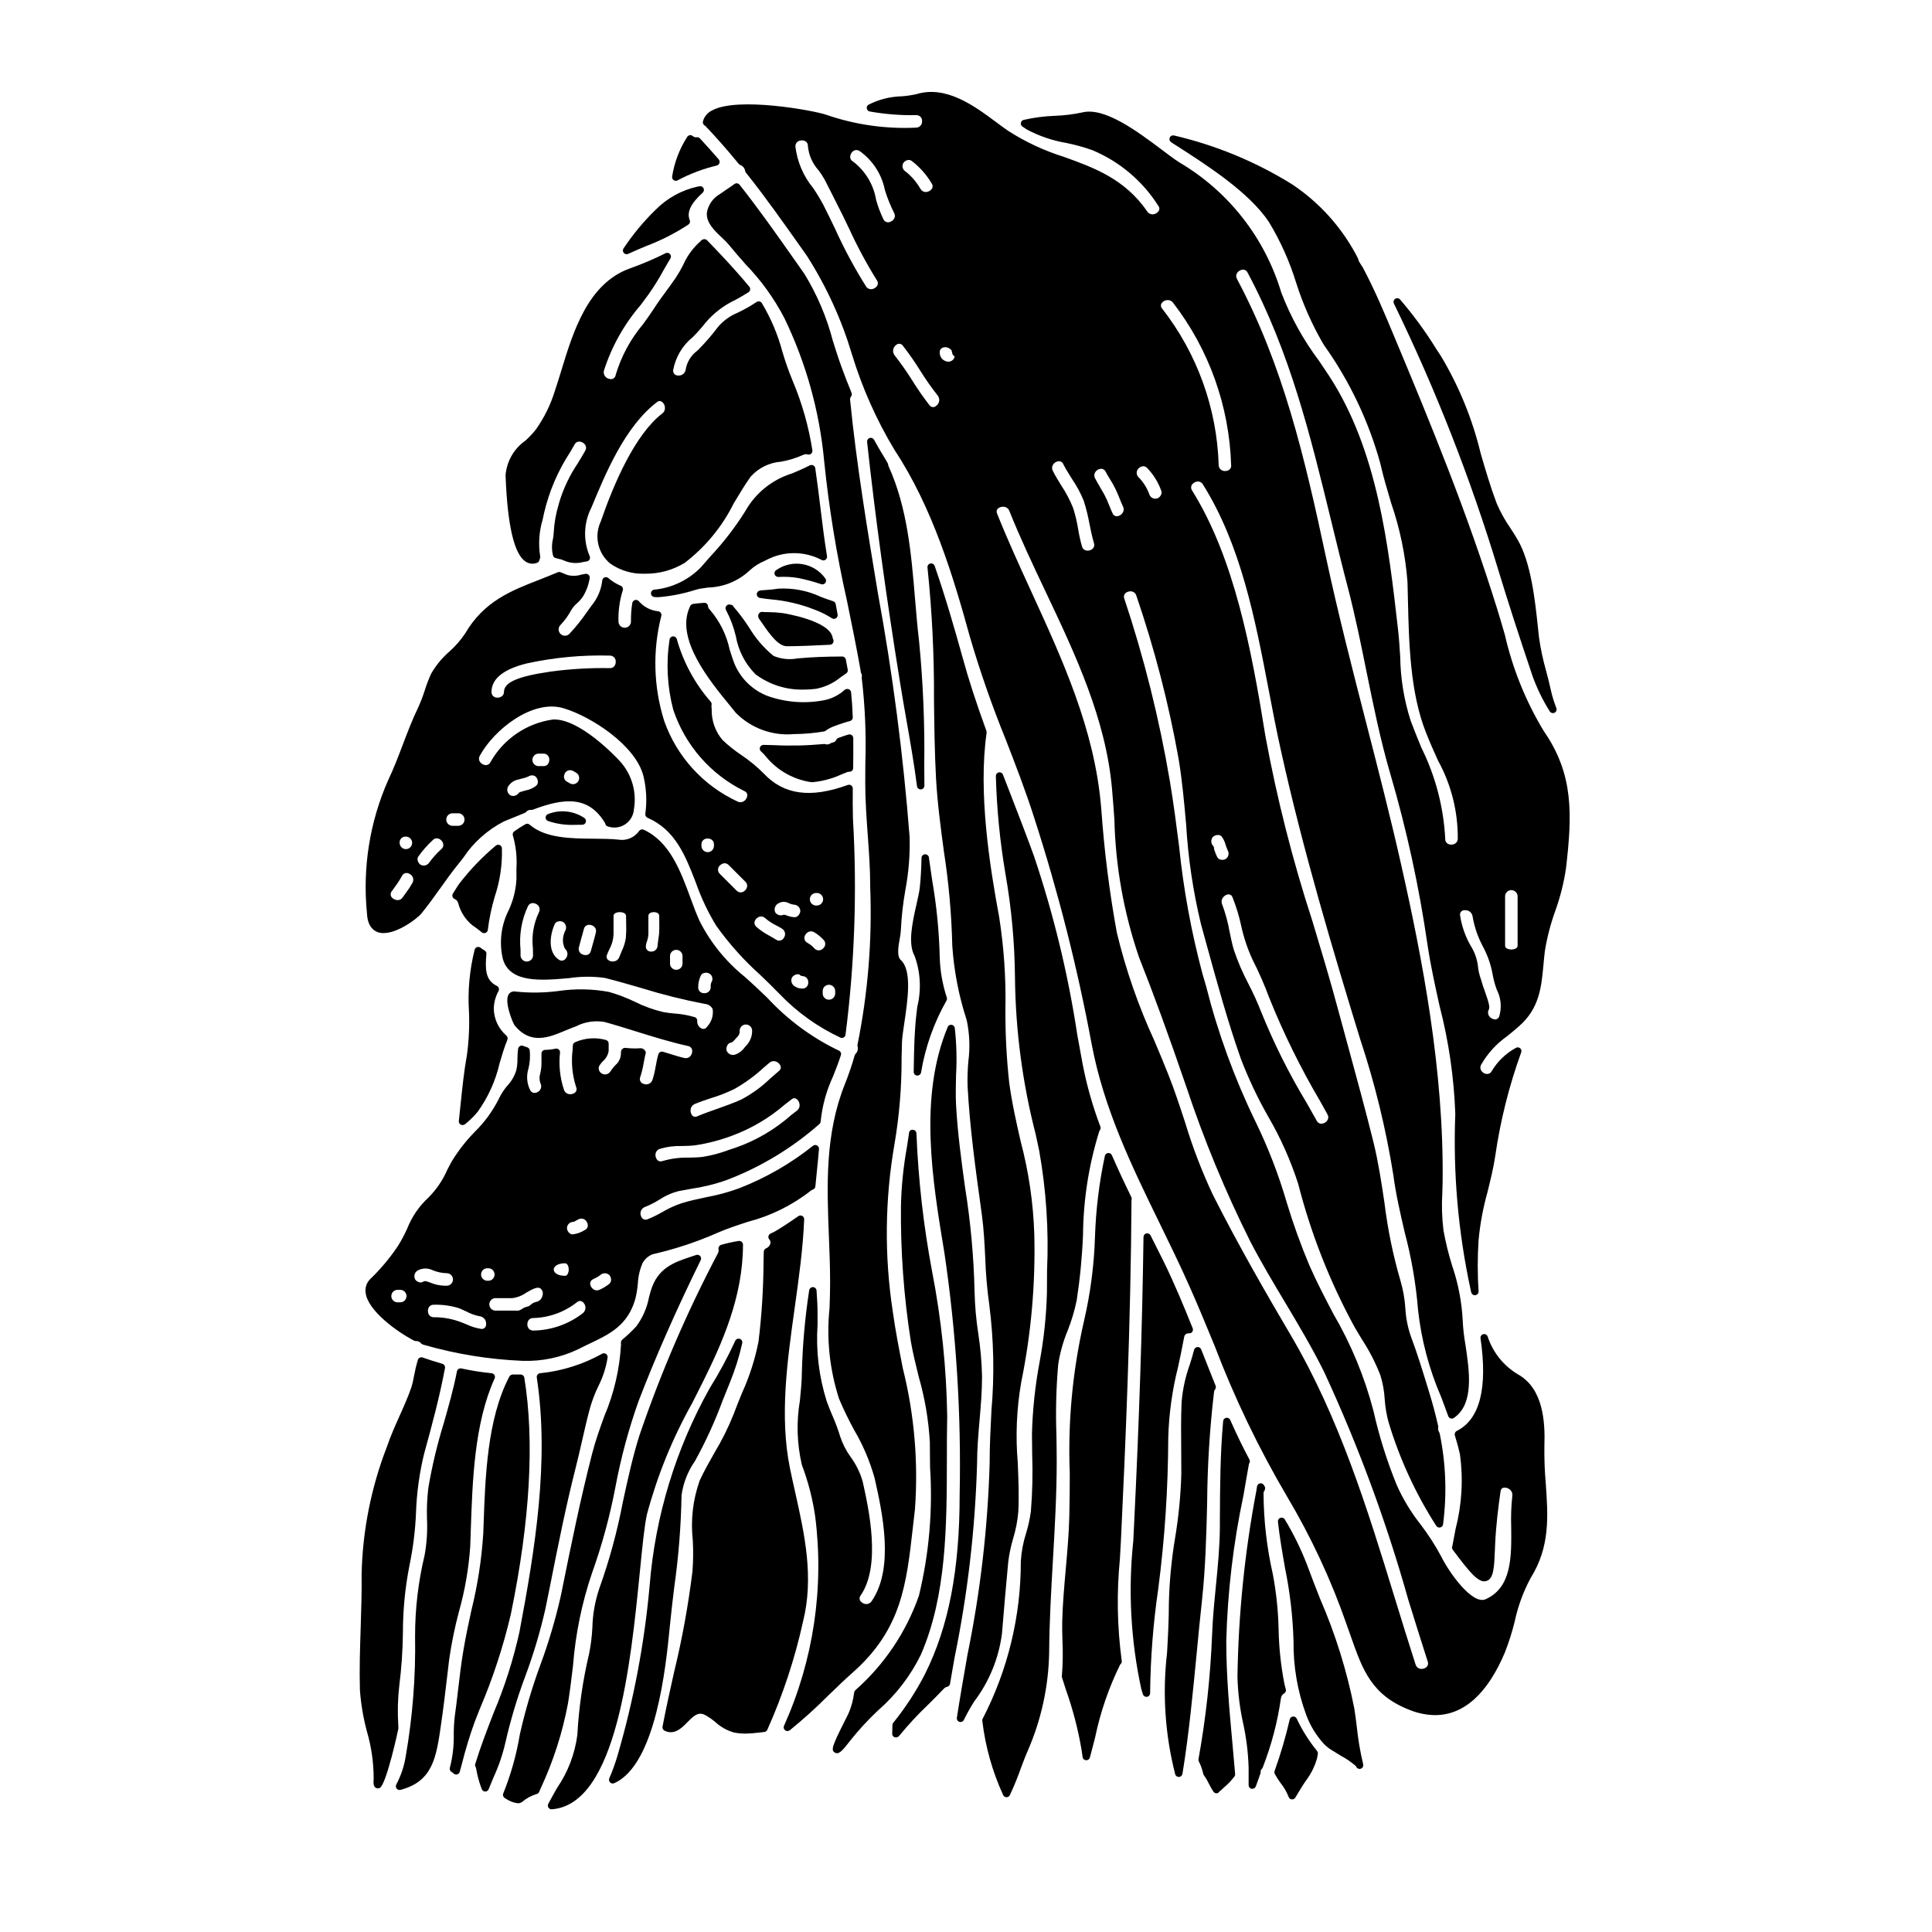 <?xml version="1.0" encoding="UTF-8"?>
<!-- Uploaded to: SVG Repo, www.svgrepo.com, Generator: SVG Repo Mixer Tools -->
<svg fill="#000000" width="800px" height="800px" version="1.1" viewBox="144 144 512 512" xmlns="http://www.w3.org/2000/svg">
 <g>
  <path d="m264.15 613.94c0.188 0.207 0.457 0.328 0.738 0.328 0.074 0 0.148-0.008 0.223-0.023 0.352-0.082 0.633-0.352 0.727-0.703l0.574-2.113c0.938-3.754 2.062-7.453 3.379-11.094l1.324-3.371-0.004 0.004c3.484-8.141 6.25-16.57 8.266-25.191 5.117-24.852 6.297-45.941 3.57-62.691-0.082-0.473-0.492-0.82-0.973-0.824h-0.727-1.43c-0.445 0.051-0.824 0.359-0.961 0.789-5.727 11.07-6.266 26.43-6.691 38.77l-0.094 2.562c-0.438 6.871-1.488 13.691-3.148 20.375-0.711 3.309-1.461 6.731-2.055 10.234-0.621 3.59-1.051 7.254-1.465 10.805-0.281 2.387-0.559 4.769-0.895 7.148-0.168 1.5-0.254 3.012-0.258 4.519 0.074 3.027-0.27 6.047-1.02 8.98-0.148 0.461 0.062 0.961 0.496 1.18 0.156 0.078 0.301 0.188 0.422 0.316z"/>
  <path d="m270.2 612.76c0.301 1.84 0.797 3.637 1.473 5.371 0.141 0.387 0.504 0.645 0.914 0.652 0.402 0 0.766-0.25 0.914-0.625 0.414-1.051 0.852-2.082 1.277-3.106 1.363-2.953 2.418-6.035 3.148-9.203 1.359-5.973 3.117-11.852 5.266-17.59 2.184-5.844 3.973-11.832 5.352-17.922l1.25-6.176c2.129-10.723 4.144-20.859 6.785-31.262 0.59-2.309 1.121-4.648 1.656-6.988 0.688-3.035 1.406-6.172 2.238-9.176l0.004 0.008c0.547-1.832 1.238-3.613 2.066-5.336 1.23-2.402 2.066-4.988 2.481-7.656 0.051-0.371-0.113-0.738-0.426-0.949-0.312-0.211-0.715-0.227-1.043-0.039-5.07 2.824-10.664 4.578-16.438 5.156-0.266 0.031-0.508 0.176-0.668 0.391-0.164 0.215-0.234 0.484-0.191 0.75 3.352 22.043-0.43 45.367-4.59 67.383h0.004c-1.629 7.359-3.922 14.551-6.856 21.492-1.695 4.387-3.457 8.922-4.871 13.543-0.078 0.254-0.047 0.527 0.082 0.758 0.098 0.16 0.16 0.34 0.172 0.523z"/>
  <path d="m290.18 623.48h0.074c17.195-1.32 20.895-38.574 23.344-63.215 0.637-6.43 1.18-11.98 1.859-14.984 2.75-10.277 6.777-20.168 11.984-29.445 0.914-1.793 1.82-3.59 2.715-5.387 5.195-10.441 10.742-22.742 10.742-36.605 0-0.293-0.129-0.566-0.348-0.754-0.223-0.184-0.516-0.266-0.801-0.215-1.578 0.238-3.137 0.582-4.668 1.035-0.461 0.145-0.746 0.602-0.676 1.078 0.078 0.363 0.035 0.742-0.121 1.082-8.207 15.566-15.184 31.754-20.859 48.414-1.824 5.828-3.121 11.809-4.375 17.621-1.477 7.758-3.559 15.391-6.219 22.828-1.133 3.332-1.754 6.82-1.844 10.34-0.113 2.301-0.395 4.594-0.84 6.856-1.695 7.117-2.746 14.371-3.148 21.676-0.664 5.055-2.519 9.875-5.406 14.074-0.789 1.402-1.574 2.789-2.297 4.164h-0.004c-0.156 0.309-0.141 0.672 0.039 0.965 0.18 0.293 0.496 0.473 0.84 0.473z"/>
  <path d="m278.14 620.73c0.926 0.625 1.988 1.02 3.098 1.156 0.426 0.004 0.84-0.137 1.18-0.395 1.117-0.945 2.422-1.648 3.824-2.066 0.293-0.078 0.535-0.285 0.652-0.566l0.352-0.84-0.004 0.004c3.375-7.211 5.824-14.82 7.289-22.645 0.527-3.305 0.934-6.691 1.328-9.984v-0.004c0.648-8.324 2.328-16.539 5.008-24.449 2.676-7.465 4.762-15.129 6.238-22.922 1.449-7.723 3.496-15.32 6.129-22.723 4.441-11.578 9.973-24.148 16.465-37.352v-0.004c0.172-0.355 0.117-0.781-0.148-1.082-0.262-0.293-0.676-0.406-1.055-0.281l-1.254 0.422c-4.625 1.531-8.984 2.977-10.805 9.164l-0.422 1.527v-0.004c-0.52 2.836-1.684 5.516-3.406 7.832-1.18 1.273-2.441 2.465-3.781 3.57-0.258 0.324-0.348 0.75-0.246 1.152-0.359 6.578-1.867 13.043-4.449 19.105-1.18 3.258-2.387 6.633-3.254 10.059-3.051 11.898-5.422 23.465-8.219 37.355-1.402 6.25-3.219 12.398-5.438 18.406-2.227 6.039-4.055 12.219-5.461 18.5-0.887 5.336-2.352 10.559-4.375 15.578-0.215 0.473-0.027 1.027 0.426 1.273z"/>
  <path d="m241.25 602.89c1.188 4.086 1.785 8.32 1.777 12.574-0.078 1.105-0.086 1.922 0.543 2.316 0.172 0.102 0.367 0.152 0.566 0.148 0.184 0.004 0.367-0.039 0.531-0.125 1.758-0.992 4.922-15.625 4.918-15.77l-0.031-0.832-0.004 0.004c-0.223-3.484-0.137-6.984 0.262-10.453 0.582-4.637 0.906-9.301 0.965-13.973-0.008-6.059 0.582-12.105 1.762-18.047 0.949-4.59 1.52-9.246 1.711-13.926 0.184-5.234 0.898-10.438 2.141-15.527 2.164-7.871 4.082-14.988 5.539-22.73h-0.004c0.094-0.496-0.207-0.984-0.691-1.125-1.773-0.523-3.543-1.07-5.231-1.672v-0.004c-0.25-0.086-0.523-0.066-0.762 0.051s-0.418 0.324-0.5 0.578c-0.422 1.414-0.762 2.856-1.027 4.309-0.168 0.988-0.398 1.969-0.684 2.934-0.898 2.606-2.051 5.184-3.172 7.676-1.156 2.598-2.363 5.277-3.293 8.039v-0.004c-4.199 10.805-6.481 22.262-6.734 33.852 0.059 4.723-0.098 9.516-0.246 14.168-0.176 5.387-0.359 10.957-0.203 16.449h-0.004c0.262 3.75 0.891 7.465 1.871 11.09z"/>
  <path d="m254 577.68c0.18 10.566-0.637 21.129-2.441 31.547-0.406 2.68-1.262 5.273-2.527 7.668-0.172 0.305-0.172 0.68 0.004 0.984 0.176 0.301 0.5 0.488 0.852 0.488 0.086 0 0.172-0.012 0.258-0.035 8.59-2.273 9.492-8.625 10.75-17.441 0.602-4.109 1.094-8.289 1.574-12.336l0.543-4.586-0.004 0.004c0.613-4.336 1.484-8.629 2.613-12.855 1.586-5.641 2.59-11.426 2.992-17.273l0.141-4.078c0.445-13.383 0.945-28.578 6.32-40.457h0.004c0.133-0.285 0.117-0.621-0.039-0.895-0.156-0.273-0.434-0.457-0.75-0.488-2.695-0.27-5.375-0.695-8.02-1.277-0.262-0.055-0.531 0-0.754 0.141-0.223 0.145-0.375 0.375-0.422 0.637-0.895 4.625-2.219 9.266-3.5 13.754l0.004-0.004c-1.738 5.621-3.106 11.352-4.086 17.152-0.328 2.731-0.445 5.477-0.352 8.223 0.152 3.223-0.062 6.453-0.641 9.629-1.688 7.043-2.531 14.258-2.519 21.5z"/>
  <path d="m386.88 412.55c-0.543 4.574-0.629 9.211-0.711 13.695l-0.031 1.793c-0.012 0.512 0.375 0.949 0.887 1h0.098c0.477-0.004 0.883-0.344 0.969-0.816 1.105-6.699 3.391-13.152 6.742-19.059 0.137-0.238 0.172-0.523 0.09-0.785-1.156-3.488-1.793-7.129-1.887-10.805-0.168-6.844-0.844-13.66-2.016-20.406-0.293-1.945-0.578-3.894-0.844-5.84h0.004c-0.031-0.543-0.496-0.957-1.039-0.93-0.547 0.031-0.961 0.496-0.93 1.039-0.059 2.793-0.203 5.309-0.445 7.68-0.129 1.18-0.492 2.805-0.883 4.531-1.047 4.641-2.363 10.414-0.5 13.699v-0.004c1.559 4.293 1.809 8.949 0.723 13.383z"/>
  <path d="m365.23 608.44c0.176 0.117 0.379 0.184 0.59 0.188 0.789 0 1.715-1.02 3.625-3.512v0.004c2.238-2.797 4.668-5.426 7.281-7.875 4.727-4.109 8.578-9.133 11.324-14.762 6.82-15.684 6.852-34.133 6.883-51.98 0-3.773 0-7.477 0.086-11.09h0.004c-0.199-12.918-1.543-25.789-4.008-38.473-2.273-12.07-3.66-24.289-4.148-36.562-0.008-0.516-0.406-0.938-0.918-0.973-0.25-0.043-0.508 0.023-0.707 0.184s-0.32 0.402-0.332 0.656c-0.184 1.266-0.395 2.531-0.574 3.797v0.004c-0.93 5.129-1.457 10.324-1.574 15.539-0.117 11.988 0.754 23.969 2.606 35.816 0.5 2.922 1.266 6.059 2.082 9.379 1.641 5.676 2.637 11.516 2.969 17.41 0 2.144 0.027 4.328 0.055 6.59 0.746 11.438-0.246 22.926-2.941 34.07-3.375 9.676-9.188 18.316-16.879 25.086-0.152 0.152-0.254 0.352-0.285 0.562-0.23 1.938-0.742 3.828-1.52 5.617-0.086 0.199-0.395 0.789-0.758 1.527-3.734 7.328-3.871 8.176-2.859 8.797z"/>
  <path d="m387.57 313.98c-0.441-3.691-0.758-7.531-1.07-11.238-0.992-11.887-2.019-24.184-7.039-35.23 0 0-0.055-0.23-0.066-0.25l-0.051-0.27c-0.023-0.094-0.059-0.184-0.105-0.266-0.352-0.625-0.703-1.246-1.086-1.84-0.91-1.438-1.719-2.898-2.527-4.359-0.23-0.406-0.711-0.598-1.156-0.461-0.449 0.137-0.734 0.578-0.68 1.047 2.184 20.031 5.039 40.855 8.719 63.672 0.535 3.348 1.121 6.691 1.707 10.039 1.008 5.738 2.047 11.676 2.797 17.516 0.066 0.492 0.484 0.859 0.977 0.859h0.07c0.52-0.035 0.922-0.469 0.914-0.992l-0.035-5.34c0.152-10.98-0.305-21.957-1.367-32.887z"/>
  <path d="m320.12 602.66c2.602 1.242 4.512-0.688 6.039-2.246 1.758-1.793 2.926-2.844 4.723-1.91 0.945 0.531 1.844 1.148 2.672 1.848 1.391 1.281 3.059 2.227 4.871 2.758 1.012 0.215 2.039 0.316 3.07 0.309 1.371-0.023 2.738-0.133 4.094-0.316l0.949-0.109c0.34-0.035 0.637-0.238 0.789-0.543 4.137-9.238 7.32-18.875 9.492-28.762 2.926-11.738 0.395-23.113-2.066-34.113-0.484-2.156-0.965-4.328-1.41-6.481-2.781-13.648-0.727-28.316 1.258-42.508 1.086-7.75 2.207-15.742 2.512-23.449h0.004c0.016-0.375-0.184-0.727-0.512-0.906-0.332-0.18-0.734-0.156-1.039 0.059-2.414 1.691-4.445 3.016-6.344 4.137-0.305 0.164-0.625 0.305-1.004 0.469h-0.004c-0.285 0.125-0.492 0.375-0.566 0.676-0.07 0.301 0.008 0.621 0.207 0.859 0.289 0.309 0.402 0.746 0.301 1.156-0.164 0.562-0.586 1.016-1.133 1.227-0.363 0.152-0.602 0.5-0.613 0.891l-0.066 2.676c-0.035 7.055-0.477 14.098-1.324 21.098-0.93 4.75-2.418 9.375-4.426 13.777-0.742 1.82-1.48 3.617-2.121 5.379-1.426 3.59-3.148 7.059-5.141 10.363-1.34 2.363-2.719 4.797-3.914 7.356v0.004c-1.801 5.074-2.422 10.496-1.824 15.848 0.152 2.731 0.121 5.469-0.086 8.195-1.109 9.02-2.738 17.969-4.887 26.797-1.051 4.691-2.133 9.543-3.047 14.391-0.082 0.441 0.145 0.879 0.547 1.074z"/>
  <path d="m352.72 602.73c0.223 0 0.438-0.074 0.609-0.211 3.562-2.898 6.973-5.981 10.215-9.23 2.113-2.047 4.297-4.164 6.57-6.172 12.773-11.371 14.098-23.188 15.785-38.145 0.184-1.664 0.379-3.371 0.586-5.117h-0.004c0.902-12.512-0.188-25.09-3.227-37.262-0.957-4.918-1.969-9.996-2.66-15.031-2.25-14.734-2.094-29.734 0.465-44.418 1.277-7.516 1.906-15.125 1.871-22.746 0.031-1.402 0.066-2.809 0.105-4.219 0.027-1.094 0.297-2.875 0.598-4.934 0.938-6.297 2.102-14.121-0.926-16.84-1.094-0.98-0.617-3.676-0.27-5.644l0.004 0.004c0.156-0.754 0.258-1.52 0.301-2.289 0.168-3.543 0.562-7.07 1.184-10.562 0.875-4.629 1.258-9.332 1.137-14.039-1.68-21.75-4.492-43.395-8.438-64.848-2.773-16.723-5.648-34.02-7.336-51.051-0.047-0.316 0.043-0.641 0.246-0.887 0.223-0.281 0.273-0.66 0.137-0.988-0.98-2.363-1.906-4.758-2.754-7.117-0.75-2.059-1.453-4.289-2.176-6.578h-0.004c-1.625-6.297-4.184-12.316-7.582-17.859l-2.57-3.652c-4.883-6.941-9.5-13.5-14.59-19.941h-0.004c-0.328-0.418-0.93-0.5-1.355-0.184-0.633 0.465-1.285 0.902-1.969 1.359-0.621 0.418-1.262 0.852-1.941 1.336-1.828 1.055-3.082 2.883-3.406 4.969-0.16 2.621 2.016 4.676 3.938 6.488h-0.004c0.641 0.574 1.242 1.188 1.805 1.832 1.48 1.824 2.996 3.543 4.492 5.242l-0.004 0.004c4.106 4.231 7.574 9.031 10.301 14.254 5.738 11.855 9.309 24.641 10.547 37.75 1.273 12.555 3.309 25.02 6.09 37.332 1.219 5.961 2.484 12.125 3.543 18.105l0.082 0.625c0.016 0.109 0.051 0.211 0.102 0.309 0.18 0.324 0.242 0.703 0.176 1.066-0.023 0.121-0.023 0.246 0 0.367 0.871 7.457 1.188 14.965 0.941 22.469 0 1.742-0.027 3.496-0.027 5.242 0 4.606 0.34 9.242 0.66 13.73 0.324 4.488 0.656 9.027 0.656 13.543v0.34c0.539 13.965-0.586 27.945-3.352 41.645-0.047 0.168-0.047 0.348 0 0.52 0.199 0.699 0.004 1.453-0.508 1.969-0.121 0.117-0.211 0.266-0.258 0.434-0.73 2.57-1.594 5.106-2.586 7.586-5.309 13.277-4.769 26.973-4.25 40.219 0.16 4.055 0.328 8.246 0.328 12.395 0 2.254-0.074 4.527-0.152 6.809h-0.004c-0.836 8.078 0.023 16.242 2.519 23.973 1.199 2.836 2.543 5.613 4.023 8.316 2.344 3.992 4.16 8.27 5.406 12.727 1.996 8.883 5.328 23.746-0.789 32.605-0.328 0.52-0.914 0.812-1.527 0.758-0.656-0.047-1.25-0.422-1.574-0.996-0.184-0.434-0.109-0.934 0.199-1.297 5.461-7.961 2.137-22.91 0.543-30.102-0.656-2.352-1.734-4.57-3.176-6.539-1.199-1.645-2.137-3.465-2.781-5.394-0.582-1.922-1.281-3.809-2.098-5.644-0.504-1.203-1.016-2.418-1.484-3.731-2.074-6.551-2.898-13.434-2.434-20.289v-2.754c0-1.938-0.086-3.938-0.27-6.332l0.004-0.004c-0.039-0.5-0.449-0.891-0.953-0.91-0.5-0.004-0.926 0.359-1.004 0.855-1.105 7.207-1.75 14.48-1.938 21.77 0 2.238-0.254 4.75-0.512 7.41-0.969 5.668-0.797 11.473 0.512 17.074 1.68 4.441 2.867 9.055 3.543 13.754 2.387 18.871-0.473 38.031-8.266 55.383-0.145 0.305-0.125 0.664 0.055 0.949 0.18 0.285 0.496 0.461 0.832 0.461z"/>
  <path d="m306.39 616.64c0.137 0 0.273-0.027 0.395-0.082 11.094-4.93 13.703-31.199 14.68-41.094l0.074-0.762c0.344-3.457 0.75-6.824 1.152-10.164h0.004c1.137-8.035 1.777-16.137 1.918-24.254 0.449-3.269 1.668-6.387 3.562-9.09 2.852-5.164 5.309-10.539 7.348-16.078 0.609-1.543 1.227-3.098 1.875-4.66h-0.004c1.398-3.391 2.504-6.898 3.301-10.48 0.121-0.496-0.16-1.004-0.648-1.168-0.484-0.16-1.016 0.078-1.215 0.551-1.977 4.301-4.223 8.469-6.727 12.484-9.023 16.086-14.461 33.93-15.941 52.312-1.367 15.301-4.227 30.43-8.539 45.176-0.594 2.019-1.316 4-2.152 5.93-0.16 0.375-0.078 0.809 0.211 1.094 0.188 0.188 0.445 0.293 0.707 0.285z"/>
  <path d="m360.05 268.06c-0.07-0.484-0.484-0.84-0.977-0.836h-0.016c-0.152 0-0.305 0.035-0.441 0.102-1.695 0.855-3.242 1.512-4.723 2.144h-0.004c-5.25 1.621-9.68 5.195-12.375 9.984-2.68 4.277-5.769 8.285-9.219 11.965-0.82 0.93-1.633 1.863-2.449 2.805v0.004c-3.273 3.41-7.648 5.547-12.348 6.031-0.543 0-0.984 0.438-0.984 0.98 0 0.547 0.441 0.984 0.984 0.984 0.297 0.035 0.598 0.051 0.898 0.047 3.297-0.266 6.559-0.898 9.715-1.887 0.672-0.188 1.152-0.328 1.359-0.359 0.742-0.117 1.465-0.219 2.168-0.32 4.137-0.105 8.086-1.738 11.086-4.586 1.137-1.039 2.449-1.871 3.871-2.457l0.449-0.223v-0.004c4.582-2.445 10.078-2.461 14.68-0.047 0.328 0.191 0.738 0.172 1.051-0.051 0.301-0.219 0.453-0.594 0.391-0.965-0.684-4.141-1.219-8.52-1.734-12.754-0.43-3.523-0.863-7.059-1.383-10.559z"/>
  <path d="m381.2 604.41c0.078 0.023 0.156 0.035 0.238 0.035 0.379-0.016 0.727-0.211 0.941-0.527 2.34-2.859 4.856-5.57 7.535-8.117 1.457-1.445 2.906-2.883 4.262-4.328v-0.004c0.234-0.23 0.531-0.391 0.852-0.457 0.383-0.086 0.676-0.398 0.742-0.785 0.395-2.418 0.84-4.828 1.258-7.246h0.004c3.441-16.84 5.414-33.949 5.902-51.129 0-3.82 0.332-7.668 0.652-11.387 0.328-3.781 0.664-7.695 0.664-11.641h0.004c-0.086-3.84-0.422-7.668-1.008-11.465-0.559-3.633-0.887-7.297-0.973-10.973-0.211-9.332-1.059-18.641-2.543-27.855-0.977-7.086-1.969-14.418-2.363-21.695-0.137-2.555-0.062-5.219 0-8.047h0.004c0.23-4.125 0.117-8.262-0.344-12.371-0.062-0.438-0.41-0.777-0.852-0.832-0.441-0.074-0.875 0.176-1.031 0.598-7.699 18.57-4.078 40.449-0.883 59.754h0.004c3.144 21.258 4.5 42.742 4.051 64.227 0 19.848-2.914 34.922-9.164 47.43h0.004c-2.359 4.602-5.188 8.945-8.441 12.965-0.133 0.168-0.207 0.371-0.215 0.586l-0.055 2.402c0.02 0.426 0.332 0.785 0.754 0.863z"/>
  <path d="m364.79 303.33c-1.055-0.336-2.125-0.73-3.211-1.133-3.519-1.66-7.402-2.418-11.293-2.199-1.273 0.207-2.562 0.34-3.856 0.395-0.359 0.008-0.719 0.047-1.07 0.121-0.469 0.086-0.809 0.492-0.809 0.969 0 0.477 0.34 0.883 0.809 0.969 0.977 0.164 1.969 0.305 3.019 0.395 3.859 0.336 7.648 1.223 11.258 2.629 1.691 0.602 3.305 1.395 4.816 2.359 0.16 0.109 0.355 0.172 0.551 0.172 0.188-0.004 0.375-0.055 0.535-0.156 0.332-0.215 0.504-0.605 0.438-0.996-0.16-0.934-0.324-1.844-0.508-2.773-0.074-0.355-0.332-0.641-0.68-0.75z"/>
  <path d="m277.01 368.77c-0.031-0.367-0.262-0.688-0.605-0.828-0.34-0.141-0.73-0.078-1.016 0.16-3.59 3-6.84 6.387-9.688 10.098-0.348 0.477-0.719 1.07-1.133 1.742l-0.539 0.867h-0.004c-0.156 0.25-0.195 0.555-0.102 0.832 0.09 0.277 0.297 0.5 0.566 0.609 0.449 0.184 0.785 0.562 0.918 1.023 0.582 2.293 1.871 4.344 3.684 5.863 0.883 0.617 1.754 1.234 2.574 1.93v-0.004c0.18 0.152 0.406 0.234 0.637 0.234 0.508 0 0.934-0.387 0.98-0.891 0.363-3 0.984-5.965 1.855-8.859 1.371-4.117 2.008-8.441 1.871-12.777z"/>
  <path d="m355.7 297.21c2.004 0.418 3.984 0.953 5.926 1.605 0.098 0.031 0.203 0.051 0.305 0.051 0.371 0 0.715-0.211 0.879-0.543 0.168-0.336 0.133-0.734-0.094-1.031-2.973-4.152-8.723-5.156-12.93-2.258-0.414 0.207-0.633 0.676-0.52 1.129 0.125 0.441 0.535 0.746 0.996 0.738 1.82-0.113 3.644-0.012 5.438 0.309z"/>
  <path d="m289.29 359.72c-0.402 0.117-0.684 0.48-0.699 0.898-0.016 0.418 0.234 0.805 0.625 0.953 2.297 0.777 4.723 1.125 7.144 1.02 0.668 0 1.332 0 1.969-0.023 0.422-0.008 0.789-0.281 0.918-0.684 0.129-0.402-0.012-0.84-0.352-1.09-2.828-1.918-6.422-2.32-9.605-1.074z"/>
  <path d="m276.17 405.84c-0.082-0.258-0.27-0.465-0.512-0.578-3.094-1.48-3.094-4.57-2.754-8.457v-0.004c0.031-0.383-0.164-0.746-0.5-0.934-0.371-0.211-0.727-0.445-1.059-0.707-0.254-0.199-0.586-0.262-0.895-0.168-0.305 0.09-0.547 0.324-0.648 0.629-1.363 5.387-1.875 10.949-1.516 16.492 0.156 3.797-0.023 7.602-0.527 11.367-0.789 4.375-1.238 8.781-1.68 13.035-0.156 1.531-0.316 3.055-0.488 4.582h-0.004c-0.031 0.398 0.188 0.777 0.551 0.949 0.133 0.07 0.285 0.105 0.438 0.102 0.254 0 0.504-0.09 0.699-0.25 1.203-0.965 2.309-2.051 3.297-3.242 2.785-3.859 4.766-8.238 5.824-12.879 0.609-2.07 1.242-4.211 2.059-6.215v-0.004c0.156-0.379 0.059-0.812-0.242-1.094-2.074-1.789-3.293-4.375-3.356-7.113 0.027-1.656 0.461-3.277 1.262-4.727 0.129-0.242 0.148-0.527 0.051-0.785z"/>
  <path d="m338.99 332.9c4.035 4.082 9.68 6.152 15.398 5.641 2.672-0.02 5.336-0.25 7.973-0.695 0.16-0.023 0.312-0.09 0.441-0.191 0.691-0.508 1.453-0.914 2.262-1.207 0.855-0.336 1.727-0.617 2.574-0.895 0.355-0.098 0.703-0.199 1.004-0.312 0.148-0.004 0.297-0.039 0.434-0.105l0.238-0.07c0.418-0.137 0.695-0.531 0.68-0.969-0.09-2.543-0.238-4.672-0.453-6.691-0.059-0.352-0.301-0.641-0.637-0.762-0.344-0.133-0.734-0.074-1.031 0.148-1.574 1.449-3.531 2.422-5.637 2.801-4.984 0.941-10.129 0.531-14.898-1.18-3.848-1.508-6.938-4.481-8.594-8.266-0.477-1.148-0.918-2.547-1.383-4.023-0.836-3.906-2.648-7.539-5.262-10.559-0.27-0.238-0.438-0.57-0.469-0.93-0.016-0.258-0.137-0.5-0.34-0.668-0.199-0.164-0.461-0.242-0.719-0.211-1.023 0.078-2.051 0.16-2.969 0.297-0.41 0.113-0.727 0.441-0.828 0.859-3.832 8.402 5.258 19.484 10.691 26.105 0.555 0.684 1.07 1.312 1.523 1.883z"/>
  <path d="m253.74 499.29c0.168 0.082 0.355 0.121 0.547 0.105 0.5-0.02 0.984 0.207 1.293 0.602 0.133 0.141 0.297 0.246 0.477 0.316 0.035 0 0.23 0.074 0.277 0.086 8.516 2.449 17.293 3.871 26.148 4.238 5.094 0.18 10.156-0.879 14.754-3.078 1.039-0.547 2.086-1.043 3.117-1.531 5.117-2.438 9.973-4.723 11.992-11.711v0.004c0.336-1.344 0.566-2.711 0.688-4.086 0.082-1.898 0.508-3.766 1.258-5.512 0.586-1.055 1.516-1.875 2.637-2.328 5.902-1.34 11.66-3.242 17.199-5.68 2.703-1.18 5.438-2.055 8.07-2.922 6.078-1.574 11.77-4.387 16.707-8.266 0.164-0.129 0.344-0.227 0.539-0.297 0.355-0.129 0.605-0.453 0.641-0.828l0.32-3.211c0.227-2.231 0.457-4.469 0.637-6.691 0.031-0.391-0.172-0.762-0.52-0.945-0.344-0.191-0.77-0.152-1.078 0.098-5.918 4.719-12.516 8.516-19.574 11.258-2.82 1.031-5.727 1.82-8.684 2.359-2.121 0.449-4.305 0.91-6.473 1.574h0.004c-1.828 0.605-3.582 1.406-5.238 2.387-1.238 0.719-2.527 1.348-3.856 1.887-0.336 0.152-0.719 0.152-1.055-0.004-0.336-0.156-0.582-0.453-0.68-0.809-0.199-0.457-0.203-0.977-0.012-1.438 0.195-0.461 0.57-0.82 1.035-1 1.352-0.539 2.648-1.195 3.879-1.969 1.523-1.016 3.203-1.77 4.977-2.223 1.098-0.219 2.191-0.414 3.277-0.605 3.266-0.469 6.477-1.262 9.586-2.363 9-3.438 17.312-8.465 24.539-14.84 0.195-0.176 0.312-0.426 0.32-0.688 0.414-4.125 1.523-8.148 3.273-11.906 0.727-1.84 1.484-3.738 2.09-5.652 0.16-0.488-0.086-1.012-0.562-1.207-7.156-3.43-13.594-8.191-18.973-14.023-1.934-1.848-3.938-3.75-5.988-5.559-4.981-4.019-9.047-9.055-11.93-14.766-0.859-1.871-1.629-3.965-2.445-6.184-2.547-6.941-5.438-14.812-12.344-17.984-0.418-0.203-0.922-0.086-1.207 0.277-1.238 1.801-3.41 2.711-5.562 2.332-1.969-0.203-4.144-0.219-6.449-0.238-6.039-0.051-12.879-0.105-17.027-3.723v-0.004c-0.32-0.277-0.777-0.32-1.141-0.105-0.977 0.566-1.969 1.18-2.93 1.871-0.336 0.234-0.492 0.652-0.395 1.051 0.832 2.832 1.16 5.789 0.965 8.734v2.922c-0.152 2.82-0.84 5.582-2.023 8.145-2.051 4.004-2.609 8.609-1.574 12.988 1.852 6.445 10.211 5.719 17.582 5.066 3.129-0.473 6.312-0.488 9.445-0.051 3.324 0.836 6.578 1.777 9.719 2.695 5.488 1.703 11.066 3.098 16.711 4.184 0.906 0.035 1.727 0.559 2.141 1.371 0.254 1.723-0.309 3.469-1.523 4.723-0.285 0.473-0.879 0.664-1.387 0.445-0.77-0.359-1.238-1.156-1.18-2 0.051-0.504-0.289-0.965-0.789-1.062-0.355-0.078-0.828-0.203-1.547-0.395-1.219-0.266-2.461-0.445-3.707-0.531-1-0.098-2.004-0.195-2.852-0.355h0.004c-2.648-0.617-5.211-1.543-7.641-2.754-2.211-1.074-4.516-1.949-6.883-2.617-4.418-0.812-8.938-0.891-13.379-0.238-3.789 0.496-7.621 0.543-11.418 0.141-0.711-0.141-1.43 0.188-1.793 0.816-1.18 1.996 1.18 7.617 1.621 8.168 4.231 5.184 9.055 3.18 13.316 1.406 0.754-0.316 1.516-0.633 2.281-0.918l0.613-0.23c2.332-1.203 4.988-1.617 7.574-1.184 2.781 0.762 5.559 1.633 8.348 2.504 4.477 1.395 9.102 2.832 13.801 3.871v0.004c0.492 0.062 0.902 0.406 1.059 0.875 0.172 0.648 0 1.34-0.453 1.836-0.395 0.438-1.004 0.613-1.574 0.461-1.109-0.242-2.273-0.605-3.508-0.996-0.715-0.219-1.441-0.449-2.16-0.652-0.25-0.074-0.52-0.047-0.75 0.082-0.227 0.125-0.395 0.34-0.465 0.59-0.305 1.043-0.5 2.098-0.695 3.148h-0.004c-0.191 1.238-0.484 2.461-0.867 3.656-0.16 0.453-0.5 0.824-0.938 1.02-0.441 0.195-0.941 0.203-1.387 0.02-0.375-0.09-0.691-0.34-0.867-0.68-0.176-0.344-0.195-0.746-0.047-1.102 0.418-1.285 0.738-2.602 0.949-3.938 0.152-0.832 0.309-1.664 0.527-2.492 0.074-0.297-0.203-0.602-0.395-0.848l0.004 0.004c-0.273-0.254-0.629-0.395-0.996-0.395-1.352 0.098-2.711 0.062-4.055-0.102-0.297-0.008-0.582 0.109-0.789 0.324-0.227 0.223-0.352 0.531-0.348 0.848v0.262-0.004c-0.008 1.008-0.379 1.973-1.039 2.731-0.691 0.637-1.293 1.363-1.793 2.156-0.336 0.484-0.902 0.762-1.488 0.727-0.59-0.035-1.121-0.371-1.398-0.891-0.277-0.477-0.254-1.066 0.055-1.52 0.254-0.387 0.547-0.746 0.867-1.078 0.816-0.699 1.359-1.656 1.535-2.715v-0.625-1.398c-0.02-0.414-0.297-0.773-0.695-0.895-2.699-0.758-5.574-0.559-8.145 0.566-0.375 0.133-0.633 0.477-0.652 0.875l-0.062 1.18v0.004c-0.414 3.32-0.094 6.688 0.941 9.871 0.199 0.414 0.152 0.91-0.133 1.273-0.449 0.484-1.117 0.695-1.766 0.562-0.621-0.094-1.137-0.531-1.328-1.129-1.062-3.184-1.418-6.566-1.047-9.902 0.012-0.301-0.113-0.59-0.34-0.789-0.23-0.199-0.539-0.281-0.836-0.219-0.906 0.199-1.828 0.309-2.754 0.324-0.543 0-0.984 0.441-0.984 0.984v1.969-0.004c0.031 1.098-0.07 2.191-0.309 3.262-0.293 0.867-0.277 1.809 0.039 2.668 0.297 0.523 0.266 1.172-0.078 1.668-0.344 0.559-0.965 0.887-1.621 0.852-0.488-0.047-0.902-0.371-1.074-0.828-0.855-1.762-0.996-3.789-0.395-5.652 0.363-1.547 0.477-3.141 0.332-4.723-0.023-0.426-0.316-0.785-0.727-0.898-0.246-0.066-0.484-0.16-0.719-0.246l-0.34-0.129c-0.277-0.102-0.586-0.07-0.836 0.082-0.254 0.152-0.426 0.41-0.469 0.703-0.113 0.863-0.172 1.734-0.172 2.606 0.02 1.039-0.082 2.078-0.309 3.094-0.461 1.504-1.254 2.883-2.324 4.035-0.914 1.047-1.68 2.219-2.273 3.481-1.641 3.281-3.816 6.266-6.441 8.832-2.238 2.289-4.219 4.82-5.906 7.539-0.066 0.121-0.137 0.234-0.215 0.344-0.359 0.648-0.723 1.355-1.098 2.082-1.184 2.738-2.863 5.231-4.957 7.352-2.512 2.301-4.461 5.144-5.707 8.312-0.711 1.578-1.523 3.109-2.438 4.578-2.117 3.168-4.566 6.098-7.312 8.738-1.016 0.98-1.48 2.398-1.238 3.785 0.648 4.656 8.219 10.18 12.82 12.57zm33.062-113.48c-1.406 2.953-1.949 6.242-1.578 9.492 0 0.66 0.035 1.32 0.035 1.969l0.004-0.004c-0.062 0.871-0.785 1.547-1.66 1.547-0.871 0-1.598-0.676-1.656-1.547v-1.574c-0.406-3.969 0.281-7.973 1.988-11.582 0.238-0.48 0.73-0.785 1.266-0.789 0.316 0.008 0.629 0.094 0.902 0.25 0.402 0.195 0.707 0.547 0.836 0.977 0.129 0.43 0.074 0.895-0.156 1.277zm7.129 12.203h-0.004c-0.199 0.297-0.516 0.5-0.875 0.551-0.355 0.055-0.715-0.043-0.996-0.27-3.031-2.039-2.273-6.754-1.023-9.445 0.16-0.309 0.449-0.539 0.785-0.629 0.465-0.156 0.969-0.117 1.402 0.109 0.793 0.508 1.039 1.555 0.555 2.363-0.5 1.02-0.688 2.168-0.535 3.297 0.07 0.355 0.172 0.707 0.305 1.047 0.023 0.082 0.059 0.16 0.098 0.234 0.062 0.113 0.145 0.219 0.234 0.309 0.664 0.676 0.68 1.754 0.035 2.449zm7.981-6.875c-0.219 0.91-0.48 1.824-0.738 2.754-0.195 0.691-0.395 1.387-0.582 2.09h-0.004c-0.082 0.512-0.449 0.93-0.949 1.074-0.648 0.16-1.336-0.02-1.824-0.48-0.414-0.391-0.566-0.98-0.395-1.523 0.219-0.91 0.477-1.797 0.723-2.691 0.203-0.711 0.395-1.43 0.59-2.156h0.004c0.09-0.508 0.457-0.918 0.949-1.059 0.148-0.043 0.305-0.062 0.457-0.062 0.512 0 1.004 0.195 1.375 0.551 0.406 0.387 0.551 0.977 0.379 1.508zm7.973 1.203c-0.168 1.289-0.547 2.539-1.117 3.707-0.211 0.5-0.438 1.023-0.645 1.574-0.219 0.617-0.762 1.062-1.41 1.148-0.637 0.129-1.297-0.078-1.746-0.547-0.266-0.348-0.301-0.82-0.102-1.207 0.18-0.488 0.395-0.953 0.609-1.414h0.004c0.664-1.211 1.047-2.555 1.117-3.938v-4.949c0-0.73 0.992-0.996 1.656-0.996 0.664 0 1.652 0.266 1.652 0.996 0 0.938 0.02 1.688 0.039 2.363v-0.004c0.047 1.094 0.02 2.184-0.082 3.273zm8.812-1.281c-0.023 0.488-0.113 1.074-0.199 1.664-0.098 0.652-0.191 1.309-0.223 1.848l-0.004-0.004c-0.008 0.457-0.203 0.891-0.543 1.195-0.344 0.309-0.793 0.457-1.25 0.414-0.387 0.008-0.754-0.156-1.004-0.449-0.254-0.289-0.363-0.676-0.305-1.059 0.047-0.418 0.145-0.832 0.289-1.23 0.219-0.613 0.344-1.254 0.375-1.906v-4.816c0-0.988 1.375-0.996 1.434-0.996 0.059 0 1.434 0 1.434 0.996 0 1.082 0 1.797 0.023 2.363-0.004 0.773 0.004 1.234-0.043 1.984zm6.176 8.402c-0.059 0.871-0.785 1.547-1.656 1.547s-1.598-0.676-1.656-1.547v-2.195c0.059-0.871 0.785-1.547 1.656-1.547s1.598 0.676 1.656 1.547zm7.644 4.887c-0.156 0.406-0.215 0.844-0.168 1.281-0.008 0.434-0.191 0.852-0.512 1.148-0.32 0.297-0.75 0.449-1.188 0.426-0.43 0.031-0.855-0.121-1.164-0.422-0.309-0.301-0.477-0.723-0.453-1.152-0.004-1.082 0.238-2.152 0.707-3.129 0.156-0.312 0.445-0.543 0.785-0.629 0.191-0.059 0.395-0.086 0.594-0.086 0.617-0.02 1.188 0.309 1.484 0.848 0.297 0.539 0.266 1.199-0.078 1.707zm4.328 16.531c0.176-0.285 0.461-0.488 0.789-0.551 0.191-0.031 0.375-0.113 0.531-0.23 0.148-0.133 0.293-0.273 0.43-0.422l0.293-0.332h-0.004c0.16-0.191 0.328-0.379 0.508-0.551 0.477-0.434 0.707-1.074 0.625-1.711 0.043-0.883 0.77-1.578 1.652-1.578s1.613 0.695 1.656 1.578c0.031 1.547-0.574 3.039-1.672 4.133l-0.262 0.289v-0.004c-0.645 0.949-1.582 1.656-2.672 2.012-0.906 0.238-1.848-0.25-2.172-1.129-0.109-0.516-0.004-1.051 0.285-1.488zm-8.691 15.676c1.367-0.574 2.828-1.062 4.246-1.531h0.004c2.113-0.633 4.176-1.438 6.164-2.402 2.809-1.578 5.426-3.481 7.793-5.668l1.547-1.316c0.309-0.27 0.707-0.422 1.117-0.43 0.215 0.004 0.43 0.043 0.633 0.121 0.621 0.215 1.094 0.73 1.254 1.367 0.062 0.449-0.141 0.895-0.516 1.148-0.727 0.605-1.469 1.258-2.223 1.922l-0.004-0.004c-2.305 2.258-4.93 4.16-7.789 5.656-2.047 0.918-4.227 1.688-6.332 2.438-1.762 0.621-3.543 1.246-5.258 1.969-0.371 0.207-0.832 0.184-1.184-0.055-0.469-0.441-0.688-1.094-0.582-1.73 0.07-0.656 0.504-1.223 1.121-1.469zm-9.297 11.902h0.004c1.887-0.559 3.852-0.812 5.82-0.75 1.121-0.023 2.266-0.047 3.473-0.18 3.438-0.512 6.809-1.395 10.059-2.633 5.039-1.891 9.703-4.66 13.777-8.18l1.75-1.348c0.219-0.191 0.496-0.309 0.789-0.328 0.117 0.004 0.238 0.027 0.348 0.074 0.57 0.301 0.949 0.867 1.008 1.512 0.102 0.664-0.176 1.328-0.715 1.727l-1.488 1.148c-4.293 3.801-9.281 6.734-14.691 8.633-0.645 0.207-1.301 0.43-1.969 0.652-2.231 0.844-4.543 1.449-6.902 1.816-1.203 0.137-2.414 0.16-3.582 0.184-2.34-0.062-4.676 0.238-6.922 0.895-0.441 0.199-0.961 0.129-1.332-0.184-0.473-0.465-0.676-1.141-0.543-1.793 0.109-0.586 0.535-1.062 1.109-1.23zm-17.672 34.531 0.367-0.176c0.539-0.223 1.043-0.52 1.5-0.883 0.664-0.645 1.715-0.672 2.406-0.055 0.328 0.363 0.504 0.844 0.484 1.336-0.008 0.367-0.156 0.715-0.418 0.973-0.781 0.633-1.637 1.16-2.551 1.574-0.531 0.297-1.18 0.27-1.684-0.066-0.559-0.363-0.895-0.977-0.898-1.641 0.047-0.465 0.348-0.867 0.781-1.047zm-5.297-15.172c0.23-0.02 0.453-0.109 0.625-0.266 0.242-0.145 0.453-0.266 0.727-0.395l0.004 0.004c0.402-0.238 0.891-0.289 1.336-0.137 0.445 0.152 0.801 0.488 0.977 0.922 0.199 0.34 0.266 0.742 0.191 1.129-0.109 0.41-0.398 0.746-0.789 0.91-0.953 0.609-2.027 0.992-3.148 1.129-0.355 0.016-0.699-0.117-0.953-0.367-0.367-0.332-0.59-0.797-0.609-1.293 0.02-0.898 0.742-1.621 1.641-1.637zm-2.164 10.965c0.73 0 0.996 0.988 0.996 1.652 0.012 0.449-0.102 0.891-0.332 1.273-0.129 0.246-0.387 0.398-0.664 0.395-1.969 0-2.977-0.836-2.977-1.656 0-0.824 1.008-1.664 2.977-1.664zm3.215 10.293c0.227-0.18 0.5-0.285 0.789-0.301 0.07 0 0.141 0.008 0.211 0.027 0.336 0.09 0.629 0.301 0.82 0.594 0.312 0.395 0.449 0.898 0.383 1.398-0.066 0.5-0.332 0.953-0.734 1.254-3.75 2.894-8.336 4.5-13.07 4.566-0.438 0.016-0.863-0.156-1.164-0.473-0.301-0.316-0.453-0.75-0.41-1.188-0.016-0.426 0.125-0.844 0.391-1.18 0.301-0.332 0.734-0.508 1.184-0.48 4.219-0.109 8.285-1.594 11.59-4.219zm-17.18-1.055c1.34-0.164 2.617-0.668 3.715-1.457 1.746-1.012 3.043-1.676 3.805-1.074 0.531 0.484 0.715 1.238 0.469 1.914-0.176 0.812-0.812 1.445-1.625 1.617-0.57 0.109-1.094 0.383-1.512 0.785-0.191 0.195-0.43 0.34-0.691 0.422-0.578 0.109-1.121 0.336-1.602 0.676-0.273 0.203-0.59 0.348-0.922 0.426h-6.172c-0.871-0.059-1.547-0.781-1.547-1.656 0-0.871 0.676-1.598 1.547-1.656zm-6.691-7.918h0.426c0.883 0.043 1.574 0.77 1.574 1.652 0 0.887-0.691 1.613-1.574 1.656h-0.426c-0.883-0.043-1.578-0.77-1.578-1.656 0-0.883 0.695-1.609 1.578-1.652zm-5.555 11.414c1.145 0.633 2.383 1.078 3.668 1.312 1.07 0.172 1.801 1.176 1.633 2.25-0.004 0.344-0.164 0.664-0.438 0.875-0.273 0.211-0.629 0.285-0.961 0.203-1.273-0.203-2.508-0.586-3.668-1.137-0.684-0.293-1.383-0.578-2.117-0.824-2.137-0.754-4.387-1.129-6.648-1.109-0.551 0.031-1.07-0.254-1.344-0.734-0.32-0.59-0.32-1.305 0-1.895 0.273-0.457 0.777-0.723 1.309-0.688h0.02c2.266-0.062 4.527 0.25 6.691 0.926 0.625 0.246 1.234 0.523 1.828 0.836zm-12.812-10.832c1.211-0.648 2.66-0.68 3.898-0.09 1.227 0.52 2.539 0.801 3.867 0.824 0.883 0.043 1.578 0.773 1.578 1.656s-0.695 1.613-1.578 1.656c-1.168 0.035-2.34-0.121-3.457-0.469l-0.453-0.168c-0.371-0.141-0.742-0.289-1.098-0.395-0.105-0.035-0.219-0.062-0.488-0.133v-0.004c-0.098-0.031-0.203-0.051-0.309-0.051-0.199 0-0.391 0.062-0.555 0.176-0.293 0.172-0.645 0.223-0.973 0.133-0.465-0.105-0.871-0.387-1.133-0.789-0.426-0.844-0.121-1.875 0.699-2.348zm-5.418 5.137h0.871c0.883 0.043 1.574 0.77 1.574 1.652 0 0.887-0.691 1.613-1.574 1.656h-0.871c-0.883-0.043-1.578-0.77-1.578-1.656 0-0.883 0.695-1.609 1.578-1.652z"/>
  <path d="m283.23 292.79c0.898 0.629 2.055 0.77 3.082 0.371 0.309-0.109 0.543-0.363 0.621-0.684 0.043-0.156 0.098-0.309 0.16-0.457 0.09-0.207 0.105-0.438 0.047-0.652-0.504-3.254-0.27-6.582 0.688-9.738l0.359-1.691c1.348-5.758 3.695-11.23 6.945-16.172l1.137-1.969c0.223-0.477 0.699-0.781 1.227-0.785 0.664 0.02 1.273 0.371 1.617 0.938 0.281 0.48 0.266 1.074-0.043 1.535-0.629 1.117-1.281 2.191-1.93 3.254l0.004 0.004c-2.176 3.199-3.848 6.715-4.953 10.422l-0.129 0.496c-0.75 2.449-1.195 4.981-1.328 7.539-0.027 0.504-0.082 1.004-0.168 1.5-0.387 1.531-0.379 3.137 0.031 4.66 0.129 0.27 0.375 0.461 0.664 0.527 0.312 0.07 0.598 0.141 0.887 0.234v0.004c0.078 0.027 0.156 0.043 0.238 0.051 0.27 0.031 0.527 0.117 0.762 0.246l1.137 0.434c1.391 0.43 2.871 0.457 4.273 0.078 0.316-0.055 0.633-0.113 0.961-0.16 0.309-0.047 0.578-0.238 0.727-0.512 0.145-0.277 0.152-0.605 0.02-0.891-1.766-4.148-1.594-8.863 0.469-12.875 3.742-9.055 8.875-21.422 17.32-27.895 0.301-0.297 0.746-0.395 1.145-0.254 0.566 0.301 0.941 0.867 1 1.508 0.105 0.664-0.168 1.328-0.707 1.727-7.238 5.59-12.848 18.641-16.281 28.602v0.004c-1.82 3.863-0.781 8.473 2.527 11.18 2.68 1.855 5.887 2.793 9.145 2.668 3.719 0.055 7.375-0.938 10.555-2.863 5.477-4.188 9.922-9.574 12.988-15.746 1.422-2.363 2.887-4.84 4.484-7.086v0.004c2.07-2.332 4.965-3.766 8.074-3.996 2.016-0.352 3.981-0.957 5.848-1.797 0.383-0.191 0.82-0.23 1.23-0.113 0.328 0.09 0.676 0.008 0.922-0.223 0.25-0.23 0.363-0.566 0.305-0.898-0.98-6.289-2.723-12.434-5.188-18.301-1.059-2.555-1.977-5.16-2.758-7.812-1.207-4.535-3.047-8.879-5.461-12.902-0.148-0.219-0.371-0.371-0.629-0.426-0.262-0.055-0.531 0.004-0.75 0.152-1.465 0.977-2.996 1.852-4.582 2.625l-0.422 0.207h0.004c-1.992 0.816-3.766 2.09-5.18 3.715-1.566 2.094-3.277 4.082-5.113 5.945l-0.516 0.492c-1.578 1.188-2.641 2.93-2.973 4.879-0.055 0.488-0.305 0.938-0.695 1.242-0.387 0.305-0.883 0.438-1.371 0.375-0.371 0.004-0.723-0.152-0.965-0.43-0.242-0.281-0.352-0.652-0.293-1.016 0.641-3.445 2.488-6.551 5.211-8.75 1.191-1.18 2.305-2.438 3.336-3.762 2.176-2.574 4.883-4.644 7.934-6.07 1.18-0.645 2.332-1.305 3.477-2.035 0.238-0.152 0.402-0.398 0.445-0.676 0.043-0.281-0.035-0.57-0.219-0.789-3.633-4.402-7.551-8.543-11.242-12.359h0.004c-0.238-0.195-0.547-0.277-0.848-0.227-0.312 0.043-0.598 0.211-0.785 0.465-1.988 1.734-3.57 3.883-4.637 6.297-0.598 1.199-1.266 2.356-2.004 3.473-0.789 1.148-1.609 2.273-2.438 3.402-1.105 1.504-2.25 3.059-3.281 4.672-0.855 1.336-1.879 2.754-2.941 4.223v-0.004c-3.316 3.934-5.785 8.512-7.25 13.441-0.043 0.371-0.246 0.703-0.555 0.91-0.312 0.203-0.699 0.258-1.055 0.148-0.488-0.062-0.93-0.328-1.219-0.73-0.289-0.398-0.402-0.898-0.309-1.387 2.051-6.449 5.391-12.414 9.816-17.535 0.758-1.02 1.488-2 2.152-2.93v0.004c1.359-1.949 2.609-3.965 3.75-6.047 0.633-1.105 1.262-2.215 1.926-3.301 0.227-0.379 0.18-0.859-0.121-1.184-0.301-0.32-0.777-0.406-1.172-0.203-3.102 1.555-6.301 2.914-9.574 4.07-11.02 4.027-14.902 16.727-18.02 26.934-0.59 1.922-1.152 3.769-1.738 5.484-1.117 3.629-2.801 7.062-4.988 10.168-0.848 1.074-1.785 2.074-2.797 2.992-3.047 2.125-4.984 5.5-5.277 9.203l0.027 0.602c0.508 12.754 2.269 20.23 5.223 22.227z"/>
  <path d="m352.54 315.26c3.004 0 7.871-0.203 11.414-0.395 0.316-0.008 0.613-0.176 0.785-0.441 0.172-0.262 0.211-0.586 0.109-0.879l-0.16-0.395c-0.508-4.668-12.895-6.621-13.426-6.691l-0.004 0.004c-1.191-0.156-2.394-0.234-3.598-0.238-0.613 0-1.23-0.027-1.848-0.062-0.355 0-0.637 0.32-0.82 0.656h0.004c-0.137 0.398-0.07 0.84 0.176 1.184 0.199 0.266 0.453 0.629 0.738 1.051 2.223 3.269 4.422 6.207 6.629 6.207z"/>
  <path d="m338.45 304.85c-0.051-0.102-0.117-0.199-0.195-0.285-0.121-0.18-0.324-0.285-0.543-0.281-0.078-0.027-0.156-0.051-0.234-0.074-0.391-0.086-0.793 0.066-1.02 0.395-0.23 0.32-0.25 0.742-0.047 1.082 1.145 2.176 2.012 4.484 2.586 6.871 0.66 3.844 2.492 7.387 5.242 10.152 3.688 2.742 8.188 4.164 12.777 4.039 1.094 0 2.184-0.07 3.269-0.211 2.41-0.465 4.664-1.535 6.551-3.106 0.465-0.328 0.93-0.648 1.395-0.957v0.004c0.332-0.215 0.5-0.605 0.43-0.992l-0.5-2.691v-0.004c-0.082-0.469-0.488-0.812-0.969-0.812-4.769 0.027-7.477 0.137-11.586 0.48h-0.141c-2.176 0.438-4.438 0.215-6.488-0.645-2.582-2.129-4.773-4.684-6.481-7.559-1.223-1.891-2.574-3.699-4.047-5.406z"/>
  <path d="m347.06 344.6c3.031 3.648 7.312 6.035 12.008 6.691h0.254c2.695-0.258 5.324-0.973 7.781-2.113l1.457-0.578c0.18-0.055 0.367-0.082 0.555-0.078 0.539 0 0.98-0.438 0.984-0.977 0.027-2.644 0.055-5.293 0.027-7.938 0-0.312-0.148-0.602-0.395-0.789-0.242-0.188-0.562-0.25-0.859-0.16-0.492 0.133-0.98 0.301-1.453 0.457-0.355 0.109-0.738 0.242-1.125 0.395l-0.09 0.039-0.145 0.059c-0.207 0.102-0.371 0.277-0.465 0.492-0.172 0.383-0.539 0.645-0.957 0.688l-0.121 0.027c-0.145 0.027-0.277 0.086-0.395 0.172-0.418 0.297-0.949 0.379-1.438 0.223-0.125-0.043-0.262-0.055-0.391-0.035-4.449 0.418-8.922 0.516-13.383 0.289l-2.562-0.062c-0.41-0.008-0.781 0.238-0.934 0.621-0.152 0.383-0.051 0.816 0.25 1.094 0.52 0.441 0.984 0.941 1.395 1.484z"/>
  <path d="m244.19 391.06c3.977 1.297 10.34-3.57 11.449-4.934 1.805-2.199 3.469-4.531 5.078-6.785 1.539-2.156 3.129-4.387 4.828-6.473l1.18-1.488 0.004 0.004c2.719-4.133 6.473-7.484 10.883-9.73 1.254-0.492 2.551-1.023 3.871-1.574l1.574-0.648c0.137-0.055 0.258-0.141 0.355-0.246 0.324-0.398 0.828-0.609 1.34-0.559 0.156 0.02 0.32 0 0.469-0.059 8.32-3.148 14.766-3.727 19.141 3.578l0.066 0.25 0.004 0.004c0.117 0.352 0.418 0.605 0.785 0.66 1.516 0.492 3.176 0.258 4.496-0.629 1.324-0.891 2.164-2.34 2.277-3.93 0.805-4.598-0.562-9.312-3.703-12.766-1.082-1.18-10.695-11.363-17.711-11.059v-0.004c-7 0.969-13.145 5.152-16.609 11.312-0.215 0.465-0.672 0.77-1.184 0.789-0.66-0.023-1.266-0.367-1.629-0.918-0.293-0.484-0.293-1.09 0-1.574 3.746-6.898 13.961-15.043 22.168-12.594 7.406 2.207 19.219 9.902 21.207 18.035v-0.004c0.781 3.254 0.945 6.621 0.488 9.934-0.07 0.441 0.164 0.875 0.574 1.059 7.398 3.246 10.023 10.004 12.801 17.164 1.391 3.981 3.199 7.809 5.387 11.414 3.41 4.793 7.344 9.188 11.727 13.109 1.758 1.691 3.519 3.387 5.203 5.141 4.586 4.762 10.008 8.641 15.996 11.438 0.281 0.125 0.602 0.109 0.871-0.035 0.266-0.148 0.449-0.414 0.496-0.715 2.422-18.977 3.082-38.133 1.969-57.23-0.074-2.652-0.074-5.332-0.047-8.039v0.004c0-0.324-0.152-0.629-0.414-0.816-0.266-0.188-0.602-0.23-0.906-0.121-9.887 3.598-16.98 2.617-22.312-3.074-1.801-1.812-3.781-3.438-5.906-4.859-1.77-1.184-3.438-2.519-4.984-3.981-1.914-2.254-2.934-5.129-2.867-8.086l-0.07-1.012c0-0.023 0.047-0.246 0.051-0.273v0.004c0.035-0.273-0.047-0.551-0.223-0.762-4.195-4.785-7.269-10.449-8.992-16.574-0.102-0.449-0.5-0.766-0.961-0.762h-0.051c-0.473 0.02-0.863 0.383-0.922 0.855-0.953 6.195-0.617 12.516 0.977 18.574 3.141 9.422 9.93 17.191 18.848 21.566 0.434 0.156 0.738 0.547 0.785 1.004 0.008 0.66-0.32 1.281-0.871 1.648-0.512 0.359-1.184 0.402-1.738 0.109-9.066-4.195-16.062-11.871-19.402-21.289-2.856-9.035-3.125-18.688-0.789-27.867 0.086-0.281 0.039-0.582-0.121-0.824-0.164-0.242-0.426-0.402-0.715-0.43-1.984-0.199-3.816-1.152-5.117-2.668-0.246-0.289-0.641-0.41-1.008-0.312-0.367 0.098-0.648 0.398-0.719 0.77-0.27 1.664-0.387 3.352-0.355 5.035-0.062 0.871-0.785 1.543-1.652 1.543-0.871 0-1.594-0.672-1.656-1.543-0.094-2.828 0.285-5.652 1.129-8.355 0.172-0.488-0.066-1.027-0.543-1.23-0.852-0.359-1.66-0.816-2.41-1.359-0.188-0.129-0.371-0.266-0.543-0.41l-0.332-0.289v0.004c-0.273-0.227-0.648-0.289-0.977-0.16-0.332 0.129-0.57 0.422-0.621 0.773-0.227 2.098-0.98 4.106-2.188 5.836-0.605 0.789-1.203 1.625-1.801 2.457h-0.004c-1.418 2.086-3 4.059-4.723 5.902-0.652 0.652-1.707 0.652-2.359 0s-0.652-1.707 0-2.359c1.094-1.148 2.031-2.434 2.789-3.828l0.27-0.441c0.367-0.547 0.809-1.047 1.309-1.477 0.613-0.539 1.152-1.148 1.609-1.824 0.895-1.484 1.496-3.129 1.766-4.84 0.051-0.312-0.047-0.633-0.27-0.859-0.223-0.23-0.543-0.336-0.859-0.281-0.395 0.062-0.762 0.137-1.145 0.215v0.004c-1.191 0.379-2.473 0.402-3.68 0.066-0.395-0.18-0.836-0.348-1.285-0.52l-0.469-0.184c-0.242-0.098-0.508-0.098-0.746 0-1.656 0.703-3.281 1.34-4.879 1.969-7.562 2.945-14.695 5.727-19.68 14.262v-0.004c-1.184 1.766-2.586 3.371-4.168 4.785-1.953 1.688-3.598 3.691-4.875 5.934-0.645 1.438-1.203 2.914-1.68 4.414-0.48 1.527-1.055 3.019-1.719 4.473-1.539 3.172-2.82 6.551-4.062 9.812-1.18 3.109-2.402 6.328-3.84 9.34h-0.004c-4.93 11.117-6.879 23.324-5.66 35.426 0.148 3.375 1.699 4.578 2.938 4.992zm49.375-41.809c0.18-0.648 0.758-1.109 1.43-1.145 0.168 0 0.336 0.023 0.496 0.066h0.027c0.289 0.07 0.559 0.207 0.789 0.395 0.074 0.055 0.156 0.102 0.242 0.133 0.762 0.363 1.125 1.246 0.836 2.039-0.293 0.793-1.137 1.238-1.953 1.023-0.281-0.082-0.551-0.215-0.785-0.395-0.086-0.051-0.176-0.102-0.266-0.145-0.766-0.324-1.129-1.199-0.816-1.973zm-6.898-5.535h1.32c0.438-0.02 0.859 0.152 1.16 0.469 0.305 0.316 0.453 0.746 0.414 1.184 0.012 0.426-0.129 0.844-0.395 1.18-0.301 0.332-0.734 0.508-1.18 0.48h-1.32c-0.883-0.043-1.574-0.77-1.574-1.656 0-0.883 0.691-1.609 1.574-1.652zm-7.977 8.656c0.605-0.926 1.559-1.57 2.644-1.781l0.789-0.215c0.301-0.074 0.594-0.148 0.883-0.23l0.273-0.082-0.004-0.004c0.242-0.066 0.48-0.156 0.711-0.266 0.312-0.195 0.672-0.305 1.043-0.316 0.387 0 0.758 0.156 1.023 0.438 0.332 0.359 0.508 0.84 0.484 1.328-0.004 0.371-0.16 0.723-0.43 0.977-0.816 0.641-1.773 1.07-2.793 1.254l-0.422 0.113c-0.355 0.094-0.699 0.184-1.039 0.305v-0.004c-0.207 0.074-0.383 0.211-0.5 0.395-0.512 0.645-1.406 0.836-2.133 0.453-0.793-0.512-1.027-1.562-0.531-2.363zm86.641 54.148v0.871c-0.062 0.867-0.785 1.543-1.656 1.543-0.871 0-1.594-0.676-1.652-1.543v-0.871c0.059-0.867 0.781-1.543 1.652-1.543 0.871 0 1.594 0.676 1.656 1.543zm-5.164-25.867h0.422-0.004c0.871 0.062 1.547 0.785 1.547 1.656 0 0.875-0.676 1.598-1.547 1.66h-0.418c-0.871-0.062-1.547-0.785-1.547-1.66 0-0.871 0.676-1.594 1.547-1.656zm-2.781 11.156h-0.004c0.293-0.582 0.871-0.961 1.52-1 0.281 0.004 0.559 0.078 0.809 0.211 0.93 0.539 1.773 1.219 2.5 2.012 0.32 0.297 0.496 0.711 0.484 1.145-0.008 0.434-0.203 0.844-0.535 1.125-0.281 0.336-0.695 0.535-1.137 0.547-0.438 0.012-0.863-0.16-1.164-0.48-0.547-0.609-1.188-1.121-1.898-1.52-0.363-0.18-0.633-0.504-0.742-0.891-0.109-0.391-0.051-0.809 0.164-1.148zm0.812 12.594h-0.004c0.02 0.418-0.137 0.828-0.43 1.129-0.293 0.297-0.699 0.461-1.117 0.445-0.738 0.031-1.461-0.188-2.059-0.617-0.797-0.473-1.105-1.477-0.707-2.312 0.293-0.438 0.75-0.742 1.266-0.84 0.254-0.059 0.52-0.031 0.754 0.074 0.176 0.238 0.449 0.383 0.746 0.395 0.441 0.004 0.863 0.195 1.156 0.527 0.293 0.332 0.438 0.77 0.391 1.211zm-8.023-20.934c0.668-0.449 1.5-0.582 2.277-0.363 0.191 0.059 0.375 0.137 0.559 0.223 0.418 0.211 0.867 0.352 1.332 0.418 0.934-0.004 1.707 0.73 1.75 1.66-0.023 0.496-0.246 0.961-0.617 1.293-0.258 0.254-0.613 0.387-0.973 0.367-0.594-0.035-1.18-0.156-1.738-0.352-0.207-0.098-0.422-0.18-0.641-0.246-0.102-0.031-0.207-0.047-0.312-0.051-0.133 0-0.27 0.027-0.391 0.078-0.742 0.227-1.539-0.059-1.969-0.699-0.395-0.848-0.082-1.855 0.723-2.328zm-5.758 4.016v-0.004c0.301-0.328 0.711-0.543 1.152-0.602 0.055-0.004 0.109-0.004 0.164 0 0.406 0.012 0.797 0.18 1.086 0.469 0.891 0.773 1.883 1.422 2.949 1.93 0.512 0.273 1.02 0.543 1.5 0.852 0.391 0.246 0.664 0.641 0.754 1.094 0.09 0.457-0.016 0.926-0.285 1.301-0.188 0.359-0.52 0.617-0.91 0.715-0.391 0.098-0.809 0.023-1.141-0.207-0.59-0.375-1.18-0.715-1.789-1.055-1.246-0.641-2.402-1.434-3.453-2.359-0.324-0.27-0.508-0.664-0.508-1.086 0.031-0.395 0.203-0.77 0.48-1.059zm-9.582-14.168v-0.004c0.301-0.305 0.695-0.496 1.121-0.543h0.094c0.414 0.012 0.805 0.191 1.082 0.5l4.383 4.379c0.332 0.301 0.516 0.734 0.496 1.184-0.043 0.422-0.238 0.816-0.547 1.109-0.277 0.336-0.688 0.535-1.125 0.547-0.434 0.012-0.855-0.164-1.152-0.484l-4.41-4.41c-0.328-0.297-0.508-0.723-0.496-1.168 0.012-0.441 0.215-0.859 0.555-1.141zm-4.949-5.512 0.004-0.004c-0.02-0.438 0.152-0.859 0.469-1.16s0.75-0.453 1.184-0.414c0.43-0.012 0.848 0.129 1.18 0.395 0.332 0.301 0.512 0.734 0.48 1.18v0.449c-0.043 0.883-0.77 1.578-1.652 1.578-0.887 0-1.613-0.695-1.656-1.578zm-46.207-48.008c7.199-1.562 14.555-2.254 21.918-2.055 0.438-0.016 0.859 0.156 1.16 0.473 0.301 0.316 0.453 0.746 0.414 1.184 0.016 0.426-0.125 0.844-0.395 1.18-0.297 0.336-0.734 0.516-1.18 0.484-5.223-0.094-10.445 0.211-15.621 0.91l-0.395 0.059c-8.379 1.23-11.977 2.809-12.02 5.281 0.012 0.453-0.18 0.883-0.52 1.18-0.355 0.254-0.777 0.395-1.215 0.395-0.422 0.027-0.836-0.125-1.137-0.426-0.301-0.297-0.457-0.707-0.438-1.129 0.035-3.484 3.215-6.019 9.426-7.535zm-19.867 39.734h1.742c0.871 0.062 1.547 0.785 1.547 1.656 0 0.875-0.676 1.598-1.547 1.66h-1.742c-0.871-0.062-1.547-0.785-1.547-1.66 0-0.871 0.676-1.594 1.547-1.656zm-8.957 11.453c1.125-1.562 2.402-3.012 3.812-4.328 0.27-0.305 0.656-0.484 1.062-0.496 0.125 0 0.25 0.016 0.371 0.051 0.645 0.188 1.152 0.691 1.34 1.34 0.141 0.527-0.035 1.086-0.445 1.441l-0.332 0.305c-1.051 0.984-2.012 2.066-2.867 3.223-0.473 0.797-1.48 1.09-2.305 0.672-0.418-0.27-0.711-0.695-0.809-1.184-0.082-0.348-0.023-0.715 0.164-1.023zm-3.371-5.273c0.676-0.031 1.309 0.348 1.59 0.965 0.281 0.617 0.16 1.344-0.309 1.832-0.465 0.492-1.184 0.648-1.812 0.398-0.633-0.254-1.043-0.863-1.043-1.543-0.039-0.434 0.109-0.863 0.41-1.18 0.301-0.316 0.723-0.488 1.156-0.473zm-3.68 14.512c0.266-0.395 0.539-0.789 0.812-1.141 0.699-0.922 1.332-1.898 1.891-2.918 0.164-0.363 0.477-0.637 0.859-0.754 0.383-0.113 0.797-0.055 1.133 0.16 0.434 0.191 0.77 0.555 0.93 1.004 0.156 0.445 0.117 0.938-0.102 1.359-0.512 0.926-1.094 1.816-1.734 2.66-0.285 0.395-0.574 0.789-0.852 1.18h0.004c-0.316 0.527-0.91 0.82-1.52 0.754-0.668-0.043-1.27-0.418-1.594-1-0.195-0.43-0.133-0.934 0.164-1.305z"/>
  <path d="m330.46 193.93c-0.164-0.402-0.586-0.641-1.016-0.57l-0.613 0.102c-4.203 0.93-8.047 3.055-11.074 6.117-3.199 3.113-6.059 6.562-8.531 10.281-0.191 0.301-0.203 0.688-0.031 1 0.172 0.316 0.504 0.512 0.863 0.512 0.141 0.004 0.285-0.031 0.414-0.094 1.543-0.715 3.148-1.383 4.723-2.051 3.949-1.488 7.719-3.406 11.246-5.723 0.379-0.266 0.52-0.754 0.34-1.18-0.836-2.07 0.262-4.379 3.445-7.269 0.312-0.285 0.406-0.738 0.234-1.125z"/>
  <path d="m543.43 418.58c0.984-0.789 2.035-1.645 3.148-2.637 5.394-4.723 5.902-10.348 6.461-16.297 0.102-1.18 0.211-2.363 0.363-3.57 0.582-3.629 1.504-7.195 2.754-10.652 1.332-3.684 2.289-7.492 2.856-11.371 1.613-13.977 2.129-24.758-5.867-36.266-4.781-7.898-8.266-16.508-10.328-25.508-0.68-2.363-1.355-4.691-2.055-6.926-7.871-25.336-17.391-48.566-27.328-72.301-2.363-5.676-5.043-12.109-8.305-18.223-0.281-0.395-0.582-0.867-0.988-1.574v-0.004c-0.09-0.156-0.148-0.332-0.176-0.512-0.02-0.109-0.059-0.219-0.109-0.316-4.062-7.957-10.113-14.73-17.562-19.66-9.637-5.961-20.18-10.312-31.219-12.871-0.418-0.078-0.84 0.125-1.043 0.5-0.199 0.375-0.137 0.84 0.16 1.148 0.113 0.098 0.23 0.191 0.355 0.277l0.836 0.531c8.266 5.289 19.605 12.535 24.883 20.469 3.039 5.016 5.453 10.387 7.188 15.992 1.754 5.559 4.106 10.91 7.008 15.965l0.555 0.891h0.004c6.684 9.43 11.68 19.949 14.762 31.094 0.789 3.516 1.855 7.086 2.887 10.562 2.324 6.742 3.777 13.754 4.328 20.863 0.039 1.477 0.074 2.988 0.113 4.519 0.266 11.613 0.566 24.797 4.785 35.426 1.09 2.754 2.168 5.152 3.215 7.477l0.004-0.004c3.469 6.324 5.262 13.43 5.211 20.641 0.02 0.566-0.285 1.098-0.789 1.363-0.59 0.316-1.305 0.309-1.891-0.02-0.445-0.277-0.695-0.781-0.645-1.301-0.434-8.398-2.586-16.617-6.324-24.148-1-2.422-1.969-4.816-2.852-7.184h0.004c-1.75-5.469-2.68-11.164-2.758-16.902-0.148-2.394-0.309-4.867-0.59-7.344-2.531-22.195-5.398-47.352-18.234-67.062-0.855-1.305-1.75-2.637-2.672-3.996-4.18-5.562-7.559-11.68-10.043-18.18-4.34-14.48-13.992-26.789-27.023-34.453-1.238-0.789-2.809-1.969-4.629-3.344-6.387-4.793-15.141-11.363-21.062-9.875-2.391 0.508-4.82 0.809-7.266 0.895-2.793 0.102-5.566 0.465-8.293 1.09-0.375 0.094-0.656 0.402-0.719 0.785-0.062 0.383 0.102 0.766 0.426 0.98l1.215 0.812c3.277 1.727 6.812 2.922 10.465 3.539 2.316 0.473 4.602 1.102 6.828 1.891 7.195 3.004 13.297 8.145 17.473 14.727 0.305 0.355 0.379 0.852 0.195 1.281-0.324 0.574-0.918 0.949-1.574 0.996-0.617 0.055-1.211-0.238-1.535-0.762-5.988-8.66-14.148-11.598-22.043-14.445-5.25-1.641-10.254-3.977-14.879-6.953-0.988-0.688-2.012-1.449-3.074-2.234-5.902-4.394-13.301-9.84-21.164-7.453v-0.004c-1.25 0.285-2.519 0.477-3.797 0.574-3.129 0.059-6.203 0.832-8.984 2.269-0.316 0.234-0.465 0.637-0.375 1.02 0.094 0.383 0.406 0.676 0.793 0.742 4.059 0.719 8.18 1.043 12.301 0.965h0.055c0.41-0.008 0.801 0.156 1.086 0.449 0.281 0.293 0.43 0.691 0.406 1.098 0.043 0.453-0.102 0.898-0.406 1.234-0.305 0.34-0.734 0.531-1.188 0.535-8.102 0.383-16.199-0.781-23.863-3.434-3.227-1.113-23.449-4.836-30.188-1.129h-0.004c-1.191 0.57-2.078 1.633-2.422 2.91-0.09 0.379 0.051 0.773 0.355 1.008 0.027 0.023 0.277 0.195 0.312 0.215 2.887 3.027 5.769 6.297 8.82 10.031v0.004c0.113 0.137 0.262 0.238 0.43 0.301 0.664 0.25 1.148 0.84 1.262 1.543 0.023 0.172 0.094 0.332 0.207 0.469 5.184 6.496 9.898 13.184 14.895 20.258l1.359 1.926h-0.004c5.129 8.062 9.113 16.797 11.848 25.953 2.711 8.898 6.508 17.43 11.312 25.395 10.027 15.18 15.562 33.527 19.965 49.539 2.68 9.137 5.82 18.133 9.402 26.957 2.656 6.844 5.398 13.926 7.652 21.023 6.332 19.57 11.402 39.531 15.176 59.754 3.207 17.23 10.727 32.641 17.996 47.535 2.633 5.398 5.359 10.984 7.871 16.617 2.363 5.309 4.582 10.715 6.738 15.938 5.273 13.832 11.695 27.191 19.199 39.949 6.406 10.762 11.703 22.145 15.809 33.98 0.418 1.145 0.812 2.254 1.18 3.332 3.043 8.637 5.449 15.453 15.742 19.344h0.004c2.07 0.816 4.273 1.25 6.496 1.277 7.609 0 13.949-5.691 18.57-16.785v-0.004c1.031-2.656 1.887-5.379 2.562-8.148 0.859-4 2.281-7.859 4.227-11.457 5.16-8.266 4.582-16.367 3.977-24.945-0.289-3.328-0.414-6.672-0.367-10.016 0.219-6.316-0.27-15.148-6.969-18.93-3.82-2.258-6.688-5.828-8.066-10.047-0.172-0.48-0.676-0.746-1.168-0.617-0.492 0.125-0.805 0.609-0.719 1.109 1.922 13.215-0.195 21.469-6.297 24.531h-0.004c-0.434 0.219-0.645 0.719-0.5 1.18 0.582 1.906 1.027 3.543 1.355 5.051 0.895 6.617 0.492 13.344-1.18 19.809-0.281 1.484-0.555 2.938-0.832 4.406v-0.004c-0.168 0.332-0.133 0.73 0.086 1.031 1.098 1.48 2.41 3.219 3.805 4.891 2.344 2.848 3.828 3.836 5.188 3.379 1.871-0.629 2-3.629 2.184-8.172l0.074-1.695c0.223-4.973 0.844-9.777 1.418-13.828h0.004c0.008-0.414 0.25-0.789 0.625-0.965 0.625-0.168 1.289-0.02 1.781 0.395 0.543 0.406 0.816 1.078 0.711 1.746-0.293 2.762-0.391 5.539-0.289 8.316 0.078 7.824 0.16 15.922-6.75 19.043-3.594 1.629-9.789-7.231-11.75-11.219h0.004c-1.613-3.019-3.465-5.898-5.543-8.617-2.543-3.219-4.672-6.746-6.332-10.496-2.574-6.336-4.625-12.871-6.129-19.539-2.348-9.027-5.922-17.688-10.629-25.738-2.152-4.117-4.387-8.371-6.328-12.789-2.297-5.449-4.305-11.02-6.016-16.684-2.168-7.441-4.969-14.684-8.371-21.648-5.531-11.402-9.883-23.336-12.988-35.621l-1.012-3.484c-2.957-11.074-5.023-22.371-6.18-33.777-0.723-5.644-1.473-11.48-2.457-17.32v0.004c-2.773-16.359-6.801-32.48-12.047-48.223-0.199-0.453-0.121-0.984 0.203-1.359 0.469-0.477 1.148-0.68 1.801-0.547 0.57 0.117 1.027 0.543 1.18 1.105 4.82 14.082 8.559 28.512 11.184 43.164 0.961 5.688 1.492 11.672 2.012 17.457 0.523 8.914 1.84 17.762 3.934 26.441l1.512 5.512c2.754 9.992 5.574 20.32 9.074 30.215 2.008 5.231 4.406 10.305 7.176 15.176 3.312 5.672 5.996 11.691 8.008 17.945 3.359 13.125 8.328 25.777 14.797 37.68 0.656 1.152 1.355 2.305 2.055 3.461 1.969 3.004 3.617 6.203 4.918 9.555 0.641 2.055 1.027 4.18 1.145 6.328 0.145 2.078 0.488 4.133 1.035 6.144 2.918 9.688 7.164 18.922 12.629 27.438 0.219 0.348 0.637 0.523 1.039 0.434 0.406-0.086 0.711-0.418 0.766-0.828 1.047-8.008 0.746-16.137-0.883-24.043-0.023-0.113-0.062-0.219-0.125-0.316-0.25-0.402-0.355-0.879-0.289-1.352 0.023-0.121 0.023-0.246 0-0.367-0.746-3.25-1.477-5.984-2.285-8.594l-0.277-0.906c-1.453-4.762-2.957-9.688-4.723-14.391-0.805-2.359-1.277-4.816-1.414-7.305-0.156-2.426-0.578-4.832-1.258-7.168-1.992-6.809-3.422-13.77-4.281-20.812-0.789-5.238-1.594-10.656-2.883-15.922-2.129-8.613-4.492-17.195-6.754-25.512-0.898-3.266-1.789-6.539-2.672-9.812-2.09-7.82-4.496-15.781-6.812-23.473l-0.004-0.004c-5.207-15.988-9.352-32.309-12.406-48.844-3.707-23.145-8.266-47.23-19.441-65.156h0.004c-0.305-0.41-0.352-0.957-0.125-1.414 0.34-0.578 0.945-0.945 1.613-0.973 0.574-0.027 1.113 0.281 1.383 0.789 10.098 16.137 13.844 35.719 17.465 54.66 0.988 5.164 2.008 10.504 3.148 15.598 5.902 26.766 13.973 53.656 21.059 76.754v-0.004c3.898 11.746 6.836 23.789 8.785 36.008 0.66 5.09 1.875 10.297 3.051 15.352 1.762 6.641 2.93 13.426 3.484 20.277 0.867 8.02 2.945 15.859 6.164 23.254 0.625 1.668 1.25 3.336 1.852 5 0.102 0.285 0.332 0.508 0.621 0.602s0.605 0.047 0.855-0.125c5.457-3.676 4.129-12.473 3.059-19.539v0.004c-0.371-2.074-0.605-4.172-0.703-6.273-0.25-4.941-1.188-9.82-2.789-14.5-0.969-3.098-1.742-6.25-2.316-9.445-0.402-3.309-0.504-6.648-0.297-9.977 0.027-0.883 0.059-1.758 0.074-2.637 0.395-29.574-5.371-59.434-11.086-84.711-2.812-12.457-6.051-25.016-9.176-37.164-3.68-14.305-7.477-29.09-10.629-43.77-5.719-26.871-11.441-50.973-23.59-73.812h0.004c-0.301-0.48-0.301-1.09 0-1.574 0.355-0.566 0.977-0.914 1.648-0.922 0.5 0.023 0.945 0.328 1.145 0.789 11.285 21.168 16.617 43.055 22.262 66.227 1.402 5.754 2.805 11.531 4.328 17.32 1.906 7.293 3.426 14.773 4.887 22.008 1.824 8.965 3.699 18.238 6.336 27.258l0.004-0.004c4.356 14.867 7.656 30.023 9.871 45.359 0.824 5.512 2.031 10.949 3.199 16.227h0.004c2.414 9.332 3.809 18.898 4.156 28.531-0.621 15.727 0.762 31.465 4.109 46.84 0 0.098 0.047 0.207 0.109 0.449 0.105 0.508 0.586 0.852 1.102 0.785 0.512-0.074 0.879-0.531 0.844-1.051-0.289-4.481-0.289-8.98 0-13.465 0.395-4.32 1.188-8.598 2.359-12.773 0.789-3.215 1.625-6.543 2.09-9.789 1.355-9.297 3.648-18.434 6.848-27.266 0.152-0.398 0.035-0.848-0.297-1.113-0.328-0.27-0.793-0.297-1.148-0.066-2.621 1.441-4.812 3.551-6.352 6.113-0.215 0.465-0.668 0.77-1.18 0.789-0.664 0-1.281-0.352-1.621-0.922-0.301-0.48-0.301-1.09 0-1.574 1.723-2.988 4.074-5.562 6.898-7.539zm-0.566-37.141c0.062-0.871 0.785-1.547 1.656-1.547 0.875 0 1.598 0.676 1.66 1.547v13.199c0 0.73-0.992 0.996-1.656 0.996-0.664 0-1.656-0.266-1.656-0.996zm-159.5-194.19 0.023-0.035c0.258-0.406 0.668-0.691 1.137-0.789 0.109-0.023 0.223-0.035 0.332-0.035 0.254-0.004 0.5 0.07 0.707 0.219 2.141 1.625 3.945 3.648 5.316 5.961 0.301 0.375 0.363 0.891 0.16 1.328-0.328 0.57-0.918 0.938-1.574 0.984-0.605 0.047-1.188-0.262-1.492-0.789l-0.215-0.332c-0.965-1.633-2.223-3.074-3.707-4.258-0.801-0.445-1.102-1.441-0.688-2.254zm-6.867 32.41c-0.324 0.57-0.918 0.938-1.574 0.973-0.598 0.043-1.164-0.262-1.453-0.785-3.043-4.856-5.758-9.906-8.121-15.125-1.031-2.148-2.059-4.285-3.125-6.371l-0.004-0.004c-0.832-1.562-1.754-3.082-2.754-4.551-2.586-3.148-4.211-6.973-4.684-11.02-0.004-0.453 0.191-0.887 0.539-1.18 0.34-0.262 0.754-0.402 1.18-0.395h0.055c0.402-0.004 0.797 0.137 1.113 0.395 0.305 0.293 0.465 0.711 0.434 1.137 0.227 2.379 1.215 4.617 2.816 6.391 0.598 0.785 1.141 1.609 1.617 2.473l1.605 3.148c1.051 2.074 2.109 4.152 3.148 6.25 0.574 1.18 1.145 2.363 1.711 3.543h0.004c2.16 4.734 4.625 9.32 7.375 13.738 0.305 0.398 0.352 0.938 0.117 1.383zm1.621-17.547c-0.805-1.664-1.457-3.398-1.949-5.176-0.668-4.019-2.844-7.633-6.078-10.109-0.477-0.227-0.785-0.703-0.789-1.23 0.016-0.668 0.367-1.285 0.938-1.637 0.215-0.129 0.461-0.195 0.711-0.199 0.293 0.004 0.578 0.09 0.828 0.242 3.5 2.481 5.914 6.211 6.742 10.422 0.641 2.051 1.445 4.051 2.406 5.977 0.301 0.488 0.301 1.105 0 1.594-0.359 0.559-0.969 0.902-1.629 0.918-0.516-0.02-0.973-0.332-1.18-0.801zm14.012 49.418c-0.25 0.262-0.605 0.391-0.965 0.355-0.355-0.035-0.68-0.234-0.875-0.535-1.594-2.059-3.082-4.195-4.457-6.406-1.465-2.344-3.055-4.613-4.762-6.789-0.312-0.402-0.449-0.918-0.379-1.426 0.07-0.508 0.34-0.965 0.754-1.27 0.25-0.258 0.602-0.387 0.961-0.355 0.355 0.035 0.68 0.23 0.875 0.531 1.602 2.066 3.098 4.207 4.481 6.422 1.461 2.352 3.051 4.621 4.762 6.797 0.305 0.406 0.434 0.918 0.363 1.422-0.074 0.5-0.348 0.953-0.758 1.254zm4.816-12.855h0.004c-0.289 0.891-1.242 1.383-2.133 1.102-1.043-0.266-1.77-1.203-1.773-2.277-0.094-0.566 0.219-1.125 0.75-1.348 0.227-0.094 0.469-0.141 0.715-0.141 0.527 0 1.031 0.207 1.402 0.578 0.07 0.078 0.156 0.145 0.25 0.199l0.027 0.027v0.18c0.086 0.203 0.145 0.418 0.176 0.637 0.039 0.332 0.254 0.617 0.562 0.746 0 0.094 0.051 0.191 0.027 0.285zm37.301 30.453c0.344-0.539 0.934-0.879 1.574-0.902h0.062c0.492 0.027 0.93 0.332 1.121 0.785 0.363 0.691 0.789 1.363 1.18 2.035h0.004c0.531 0.824 1.008 1.68 1.434 2.562 0.395 0.789 0.719 1.613 1.051 2.434 0.297 0.723 0.586 1.453 0.926 2.18 0.293 0.551 0.242 1.219-0.121 1.723-0.359 0.555-0.977 0.883-1.637 0.871-0.457-0.055-0.844-0.359-1-0.789-0.32-0.66-0.594-1.355-0.871-2.047-0.387-1.027-0.844-2.035-1.363-3.004-0.352-0.648-0.727-1.281-1.105-1.918-0.445-0.75-0.891-1.504-1.297-2.297l0.004-0.004c-0.297-0.504-0.281-1.137 0.039-1.629zm-11.176-2c0.348-0.539 0.934-0.875 1.574-0.898h0.082c0.477 0.039 0.887 0.344 1.062 0.785 0.68 1.348 1.52 2.672 2.332 3.961h-0.004c1.219 1.773 2.242 3.672 3.059 5.664 0.648 2.004 1.16 4.051 1.531 6.125 0.34 1.695 0.691 3.453 1.203 5.156 0.188 0.492 0.078 1.051-0.281 1.434-0.48 0.477-1.168 0.672-1.824 0.52-0.539-0.125-0.957-0.551-1.078-1.094-0.426-1.5-0.762-3.027-1.012-4.57-0.297-1.895-0.742-3.762-1.328-5.586-0.852-2.125-1.922-4.152-3.195-6.055-0.789-1.305-1.574-2.531-2.188-3.801-0.281-0.52-0.254-1.148 0.074-1.641zm22.742 130.46c3.836 9.652 7.816 20.543 12.523 34.277h0.004c4.672 14.09 10.348 27.828 16.984 41.105 2.856 5.512 6.07 10.883 9.18 16.09 3.574 5.988 7.269 12.184 10.422 18.555 9.02 19.477 16.469 39.645 22.277 60.309 1.688 5.445 3.391 10.906 5.152 16.387v-0.004c0.199 0.473 0.113 1.016-0.223 1.398-0.473 0.469-1.148 0.672-1.797 0.531-0.574-0.113-1.031-0.543-1.184-1.105-1.906-5.902-3.723-11.809-5.539-17.711-7.211-23.461-14.668-47.719-27.574-69.621-6.375-10.82-13.809-23.691-20.59-37.117-2.941-6.246-5.418-12.703-7.406-19.312-1.383-4.203-2.809-8.555-4.441-12.652-1.141-2.883-2.391-5.852-3.664-8.879v-0.004c-4.242-9.203-7.578-18.797-9.957-28.645-1.961-10.727-3.328-21.555-4.098-32.43l-0.109-1.23c-1.77-20.355-10.234-38.773-18.395-56.586-3.106-6.777-6.32-13.777-9.129-20.812h0.004c-0.207-0.391-0.176-0.863 0.078-1.227 0.367-0.402 0.891-0.625 1.438-0.605 0.102-0.008 0.203-0.008 0.305 0 0.645 0.074 1.195 0.508 1.418 1.117 2.883 7.203 6.297 14.402 9.59 21.359 7.871 16.594 15.992 33.75 17.613 52.305 0.238 2.684 0.434 5.371 0.629 8.059 0.289 12.41 2.481 24.703 6.496 36.449zm23.941-16.559h0.004c0.418 0.074 0.758 0.379 0.875 0.785 0.961 2.402 1.719 4.875 2.269 7.402 0.672 3.16 1.703 6.234 3.066 9.164 1.645 3.234 3.102 6.555 4.359 9.957 3.82 9.512 8.352 18.723 13.559 27.551l1.902 3.434c0.297 0.469 0.297 1.07 0 1.543-0.348 0.562-0.953 0.91-1.613 0.934h-0.027c-0.52-0.012-0.988-0.316-1.203-0.789-0.879-1.574-1.777-3.148-2.68-4.754h-0.004c-4.648-7.699-8.676-15.758-12.039-24.098-0.992-2.527-2.113-5-3.359-7.41-1.539-2.902-2.836-5.922-3.883-9.031-0.426-1.41-0.762-3.043-1.121-4.773-0.43-2.477-1.09-4.906-1.969-7.262-0.27-0.609-0.184-1.32 0.227-1.848 0.348-0.48 0.891-0.781 1.48-0.824zm-4.293-15.277c0.387-0.32 0.879-0.488 1.383-0.473 0.344 0.004 0.672 0.145 0.906 0.395 0.48 0.66 0.836 1.402 1.047 2.188 0.156 0.473 0.32 0.953 0.543 1.469 0.234 0.383 0.309 0.848 0.203 1.281-0.105 0.438-0.383 0.816-0.766 1.051-0.438 0.23-0.945 0.273-1.414 0.121-0.344-0.098-0.633-0.336-0.789-0.656-0.281-0.555-0.516-1.129-0.699-1.723-0.043-0.133-0.09-0.262-0.145-0.391 0.051-0.281-0.02-0.566-0.199-0.789-0.676-0.672-0.707-1.762-0.07-2.473zm-13.82-90.527h0.004c-0.215 0.426-0.59 0.742-1.043 0.883-0.902 0.234-1.82-0.305-2.055-1.207-0.621-1.676-1.594-3.199-2.859-4.465-0.312-0.324-0.477-0.762-0.453-1.207 0.023-0.449 0.23-0.867 0.574-1.156 0.316-0.312 0.738-0.496 1.184-0.516 0.402 0.012 0.781 0.191 1.047 0.5 1.668 1.742 2.945 3.82 3.742 6.098 0.105 0.359 0.055 0.75-0.137 1.07zm18.633-7.938h0.004c0.035 0.426-0.125 0.844-0.43 1.141-0.316 0.258-0.707 0.395-1.113 0.395-0.449 0.039-0.891-0.102-1.234-0.395-0.344-0.293-0.543-0.727-0.535-1.18-0.465-15.078-5.723-29.609-15.008-41.496-0.301-0.332-0.383-0.805-0.219-1.223 0.312-0.57 0.891-0.949 1.543-1 0.066-0.004 0.137-0.004 0.203 0 0.57-0.004 1.105 0.277 1.426 0.75 9.512 12.363 14.883 27.414 15.352 43.008zm65.359 132.46c-0.266-1.848-0.926-3.617-1.938-5.191-0.441-0.773-0.836-1.57-1.18-2.394-0.758-1.773-1.289-3.637-1.574-5.543-0.074-0.34 0.004-0.695 0.223-0.969 0.215-0.273 0.543-0.43 0.891-0.434 0.078-0.008 0.152-0.008 0.23 0 0.98-0.039 1.832 0.672 1.965 1.645 0.473 2.789 1.395 5.481 2.734 7.973 1.219 2.262 2.078 4.699 2.547 7.227 0.238 1.414 0.609 2.805 1.105 4.156 1.148 2.211 1.387 4.781 0.668 7.168-0.16 0.43-0.551 0.734-1.008 0.785-0.656-0.012-1.273-0.336-1.648-0.879-0.359-0.508-0.398-1.18-0.102-1.73 0.336-0.73 0-1.891-1.18-5.238-0.242-0.672-0.449-1.234-0.527-1.539-0.109-0.395-0.227-0.789-0.348-1.18-0.461-1.242-0.746-2.539-0.859-3.856z"/>
  <path d="m497.27 608.02c0.609 0.395 1.297 0.789 1.969 1.211v0.004c1.469 0.777 2.848 1.723 4.106 2.812 0.113 0.434 0.504 0.734 0.953 0.734 0.301 0 0.59-0.137 0.777-0.375s0.254-0.555 0.176-0.848v-0.027c-0.773-3.234-1.332-6.512-1.676-9.82-0.203-1.645-0.395-3.297-0.672-4.961-1.969-9.973-5.004-19.707-9.055-29.035-1.18-2.977-2.332-5.945-3.43-8.926h0.004c-1.629-4.238-3.629-8.32-5.984-12.203-0.254-0.348-0.711-0.492-1.117-0.348-0.41 0.141-0.68 0.535-0.66 0.969 0.441 4.133 1.18 8.266 1.875 12.27l-0.004-0.004c1.32 6.41 2.078 12.922 2.269 19.465-0.082 6.613 1.039 13.188 3.312 19.398 1.074 2.965 2.742 5.688 4.898 7.992 0.68 0.652 1.438 1.223 2.258 1.691z"/>
  <path d="m541.02 294.91c2.523 8.301 5.398 17.219 9.055 28.062l-0.004 0.004c1.188 3.332 2.738 6.527 4.617 9.523 0.18 0.297 0.5 0.48 0.848 0.48 0.148 0 0.293-0.035 0.43-0.098 0.453-0.227 0.668-0.762 0.484-1.238-0.578-1.461-1.047-2.965-1.402-4.496-0.359-1.715-0.824-3.5-1.297-5.301v-0.004c-0.832-2.898-1.465-5.852-1.887-8.84l-0.305-2.805c-0.766-7.195-1.824-17.051-5.359-23.152-0.602-1.043-1.273-2.094-1.969-3.148-1.43-2.059-2.644-4.262-3.625-6.57-1.629-4.328-2.938-8.805-4.199-13.121-2.18-9.074-5.719-17.766-10.504-25.777l-1.316-2.004h0.004c-2.848-4.606-6.051-8.977-9.578-13.082-0.332-0.359-0.875-0.422-1.277-0.148-0.402 0.273-0.547 0.801-0.34 1.242 11.059 22.723 20.293 46.289 27.625 70.473z"/>
  <path d="m398.25 600.31c0.098 0.031 0.199 0.043 0.301 0.043 0.371 0.004 0.711-0.207 0.879-0.543 0.816-1.672 1.723-3.297 2.719-4.871 4-5.269 6.551-11.5 7.387-18.066 0.5-6.324 1.078-12.66 1.66-18.965 0.258-2.078 0.688-4.133 1.285-6.144 0.711-2.324 1.176-4.723 1.383-7.144 0.219-4.188 0.031-8.66-0.145-12.988v-0.004c-0.617-7.125-0.309-14.297 0.918-21.344 2.625-12.855 3.785-25.969 3.465-39.086-0.262-8.375-1.48-16.695-3.633-24.797-1.141-5.012-2.32-10.195-3.027-15.559-0.715-6.555-1.047-13.145-0.992-19.738 0.145-8.051-0.41-16.102-1.656-24.059-2.5-13.418-5.609-33.102-3.332-48.844 0.023-0.16 0.008-0.324-0.047-0.477-2.781-7.664-4.805-13.906-6.363-19.648-2.148-7.715-4.527-15.977-7.359-24.113-0.172-0.465-0.656-0.734-1.145-0.633-0.488 0.113-0.816 0.578-0.754 1.078 1.215 11.66 1.789 23.375 1.723 35.094 0.086 7.219 0.172 14.035 0.539 20.781 0.359 6.445 1.23 12.988 2.078 19.316v0.004c1.289 8.285 2.035 16.648 2.231 25.031 0.441 6.606 1.695 13.129 3.727 19.426l0.16 0.59c0.703 3.481 0.832 7.055 0.375 10.574-0.207 2.242-0.273 4.496-0.203 6.746 0.582 10.84 2.086 21.723 3.543 32.238l0.242 1.789c0.508 3.691 0.695 7.512 0.879 11.203 0.137 4.215 0.496 8.418 1.082 12.594 1.195 9.297 1.387 18.691 0.57 28.027-0.234 4.559-0.477 9.27-0.477 14.008-0.492 17.039-2.457 34.004-5.875 50.703-0.973 5.559-1.949 11.117-2.809 16.688-0.074 0.48 0.211 0.945 0.672 1.09z"/>
  <path d="m483.46 616.64c0.801 1.008 1.453 2.129 1.938 3.32 0.023 0.07 0.051 0.137 0.09 0.199 0.109 0.375 0.434 0.648 0.82 0.699h0.125c0.344 0 0.664-0.18 0.844-0.477l0.531-0.875c0.312-0.504 0.625-1.02 0.922-1.531 0.395-0.66 0.836-1.309 1.27-1.969v0.004c1.395-1.816 2.426-3.883 3.043-6.086 0.047-0.203 0.078-0.418 0.109-0.629 0.023-0.145 0.043-0.297 0.078-0.438 0.066-0.297-0.008-0.605-0.199-0.844-2.137-2.625-3.949-5.5-5.391-8.562-0.184-0.379-0.586-0.598-1.004-0.551s-0.758 0.355-0.844 0.766c-1.07 4.633-2.41 9.195-4.012 13.672-0.09 0.258-0.066 0.543 0.059 0.785 0.48 0.875 1.023 1.715 1.621 2.516z"/>
  <path d="m334.66 187.2c0.109-0.328 0.039-0.684-0.184-0.945-1.617-1.887-3.262-3.715-4.988-5.574-0.211-0.234-0.527-0.348-0.84-0.309-0.379 0.062-0.762-0.051-1.047-0.305-0.215-0.191-0.5-0.281-0.785-0.246-0.285 0.043-0.539 0.207-0.691 0.449-2.055 3.188-3.418 6.769-4 10.516-0.062 0.363 0.09 0.734 0.395 0.949 0.301 0.215 0.699 0.242 1.027 0.07 3.285-1.754 6.781-3.074 10.406-3.938 0.34-0.078 0.609-0.336 0.707-0.668z"/>
  <path d="m441.07 551.93c1.18-24.645 2.594-57.137 2.789-89.855h0.004c0.027-0.129 0.043-0.262 0.055-0.395-0.004-0.148-0.035-0.297-0.102-0.43-1.926-3.938-3.613-7.574-5.156-11.102-0.172-0.383-0.566-0.617-0.984-0.586-0.422 0.035-0.773 0.332-0.871 0.742-1.504 7.039-2.383 14.199-2.621 21.395-0.23 7.551-1.207 15.055-2.918 22.41-3.031 13.199-4.301 26.742-3.766 40.273 0 3.738-0.027 7.527-0.121 11.383-0.105 4.672-0.531 9.418-0.938 14.012-0.395 4.516-0.82 9.18-0.938 13.777-0.039 1.637 0 3.41 0.055 5.238 0.156 3.125 0.102 6.262-0.156 9.383-0.012 0.133 0 0.266 0.043 0.395l1.023 3.195c1.828 5.152 3.211 10.453 4.137 15.84 0.078 0.672 0.188 1.379 0.301 2.051h-0.004c0.074 0.461 0.461 0.801 0.922 0.824h0.059c0.445 0 0.836-0.297 0.949-0.723 0.488-1.789 0.945-3.594 1.402-5.398v-0.004c1.387-6.641 3.602-13.082 6.59-19.172 0-0.027 0.16-0.172 0.172-0.199 0.227-0.227 0.328-0.547 0.27-0.863-1.199-8.938-1.363-17.98-0.484-26.953 0.102-1.719 0.199-3.465 0.289-5.238z"/>
  <path d="m446.86 592.95c0.121 0.426 0.508 0.723 0.949 0.727h0.141c0.488-0.074 0.848-0.496 0.844-0.988 0.094-9.254 0.812-18.488 2.156-27.641 1.723-13.258 2.609-26.613 2.648-39.984 0.176-6.363 1.051-12.684 2.613-18.852 0.547-2.523 1.102-5.117 1.594-7.832h0.004c0.027-0.312 0.184-0.602 0.43-0.797 0.246-0.195 0.562-0.281 0.875-0.238 0.332 0.027 0.652-0.121 0.848-0.395 0.195-0.27 0.238-0.625 0.117-0.938-2.293-5.719-4.82-11.844-7.769-17.844l-3.406-6.785v0.004c-0.199-0.41-0.656-0.625-1.102-0.523-0.445 0.102-0.758 0.496-0.762 0.953-0.316 23.379-1.133 48.414-2.512 76.578l-0.203 4.094h-0.004c-1.371 13.051-0.656 26.234 2.121 39.059z"/>
  <path d="m426.94 496.63c1.039-2.625 1.848-5.34 2.41-8.105 0.875-5.746 1.43-11.535 1.664-17.344 0.09-9.312 1.547-18.566 4.328-27.457l0.172-0.254c0.172-0.262 0.211-0.59 0.105-0.883-2.023-5.34-3.59-10.844-4.68-16.449-0.488-2.609-0.957-5.211-1.43-7.801-2.445-16.168-6.305-32.09-11.531-47.586-2.004-5.512-4.191-11.145-6.297-16.594l-1.887-4.859 0.004-0.004c-0.168-0.445-0.633-0.707-1.102-0.613-0.457 0.098-0.785 0.5-0.785 0.969 0.238 8.734 1.094 17.441 2.566 26.055 1.586 9.043 2.422 18.203 2.504 27.387 0.148 13.996 1.988 27.926 5.481 41.484l0.93 4.328c1.871 10.477 2.57 21.125 2.09 31.754 0 1.969-0.031 3.965-0.031 5.957v-0.004c-0.168 6.195-0.828 12.367-1.969 18.461-1.164 6.242-1.836 12.57-2 18.922 0 1.832 0.027 3.668 0.059 5.512l0.004-0.004c0.172 4.988 0.059 9.984-0.344 14.957-0.262 1.988-0.688 3.953-1.277 5.871-0.781 2.422-1.25 4.934-1.395 7.477 0.023 14.5-3.445 28.789-10.109 41.668-0.094 0.188-0.129 0.402-0.09 0.613 0.809 6.824 2.684 13.477 5.562 19.715 0.176 0.297 0.5 0.48 0.844 0.48h0.035c0.363-0.012 0.688-0.219 0.844-0.543 1.102-2.348 2.082-4.75 2.945-7.199 0.637-1.699 1.246-3.316 1.852-4.668h-0.004c3.539-8.148 5.453-16.906 5.629-25.789 0.051-8.215 0.531-16.531 0.996-24.598 0.496-8.562 1.008-17.418 1.008-26.18 0-2.285-0.035-4.586-0.07-6.887-0.234-6.277-0.078-12.562 0.465-18.82 0.473-3.078 1.312-6.09 2.504-8.969z"/>
  <path d="m474.97 532.04v-0.051l0.145-0.293v0.004c0.145-0.285 0.145-0.617 0-0.898-1.691-3.148-3.356-6.598-5.09-10.496v-0.004c-0.18-0.41-0.617-0.648-1.062-0.574-0.445 0.074-0.781 0.441-0.816 0.891-0.789 8.812-0.82 17.348-0.867 26.371v1.684c-0.031 5.258-0.551 10.551-1.059 15.668-0.414 4.219-0.848 8.582-1.004 12.926v0.004c-0.438 11.039-1.641 22.039-3.602 32.91-0.035 0.203-0.004 0.414 0.082 0.602 0.535 1.043 0.93 2.152 1.18 3.301 0.027 0.152 0.094 0.293 0.191 0.414 0.504 0.691 0.938 1.43 1.301 2.203l0.34 0.645c0.25 0.488 0.531 0.961 0.84 1.418 0.168 0.277 0.461 0.457 0.785 0.48h0.062c0.328-0.004 0.625-0.195 0.766-0.492l0.297-0.211c0.312-0.301 0.633-0.586 0.957-0.883h-0.004c1.02-0.852 1.938-1.82 2.734-2.887 0.133-0.184 0.195-0.414 0.176-0.641-0.215-2.652-0.461-5.293-0.699-7.938-0.812-8.832-1.645-17.969-1.645-27.16h-0.004c0.324-13.051 1.855-26.047 4.574-38.816 0.445-2.703 0.945-5.418 1.422-8.176z"/>
  <path d="m456.39 614.91h0.07c0.453-0.035 0.828-0.375 0.902-0.824 1.734-10.629 2.754-21.52 3.781-32.059 0.445-4.668 0.895-9.332 1.402-13.984 0.934-8.641 1.152-17.359 1.363-25.789h-0.004c0.07-9.832 0.684-19.648 1.832-29.414 0.016-0.227 0.105-0.445 0.258-0.613 0.227-0.281 0.285-0.656 0.156-0.992-0.883-2.188-1.75-4.375-2.609-6.559l-1.219-3.074h-0.004c-0.152-0.398-0.547-0.648-0.977-0.621-0.426 0.031-0.785 0.328-0.891 0.742-0.352 1.359-0.762 2.688-1.18 4.023l-0.004-0.004c-1.129 3.152-1.844 6.438-2.125 9.773-0.191 4.266-0.152 8.562-0.109 12.715 0.02 2.106 0.039 4.215 0.031 6.336-0.16 5.691-0.711 11.363-1.648 16.98-0.961 5.734-1.512 11.531-1.652 17.344 0 4.477-0.242 8.887-0.484 13.148-1.258 10.77-0.523 21.676 2.164 32.176 0.129 0.414 0.512 0.695 0.945 0.695z"/>
  <path d="m475.71 618.05h0.168c0.418 0 0.789-0.262 0.93-0.656l0.512-1.402c0.23-0.645 0.477-1.301 0.703-1.969l0.004 0.004c0.043-0.125 0.059-0.262 0.051-0.395-0.035-0.32 0.086-0.637 0.32-0.855 0.105-0.105 0.184-0.227 0.234-0.363 2.309-5.906 3.93-12.059 4.824-18.34 0.051-0.547 0.375-1.035 0.863-1.297 0.375-0.23 0.551-0.684 0.43-1.105-0.125-0.461-0.25-0.922-0.359-1.379-0.934-4.773-1.453-9.621-1.547-14.484-0.105-4.926-0.621-9.836-1.539-14.676-1.602-7.059-2.426-14.27-2.453-21.508 0.043-0.223 0.129-0.438 0.258-0.625 0.246-0.387 0.227-0.883-0.051-1.246 0-0.035-0.137-0.23-0.16-0.262l-0.004 0.004c-0.23-0.32-0.625-0.469-1.008-0.383-0.387 0.086-0.68 0.391-0.754 0.777-0.082 0.441-0.152 0.883-0.207 1.324l-0.02 0.102-0.004-0.004c-3.059 16.199-4.719 32.633-4.961 49.117 0.113 4.121 0.617 8.219 1.5 12.242 0.852 3.867 1.336 7.801 1.457 11.758v4.621c-0.016 0.488 0.332 0.914 0.812 1z"/>
 </g>
</svg>